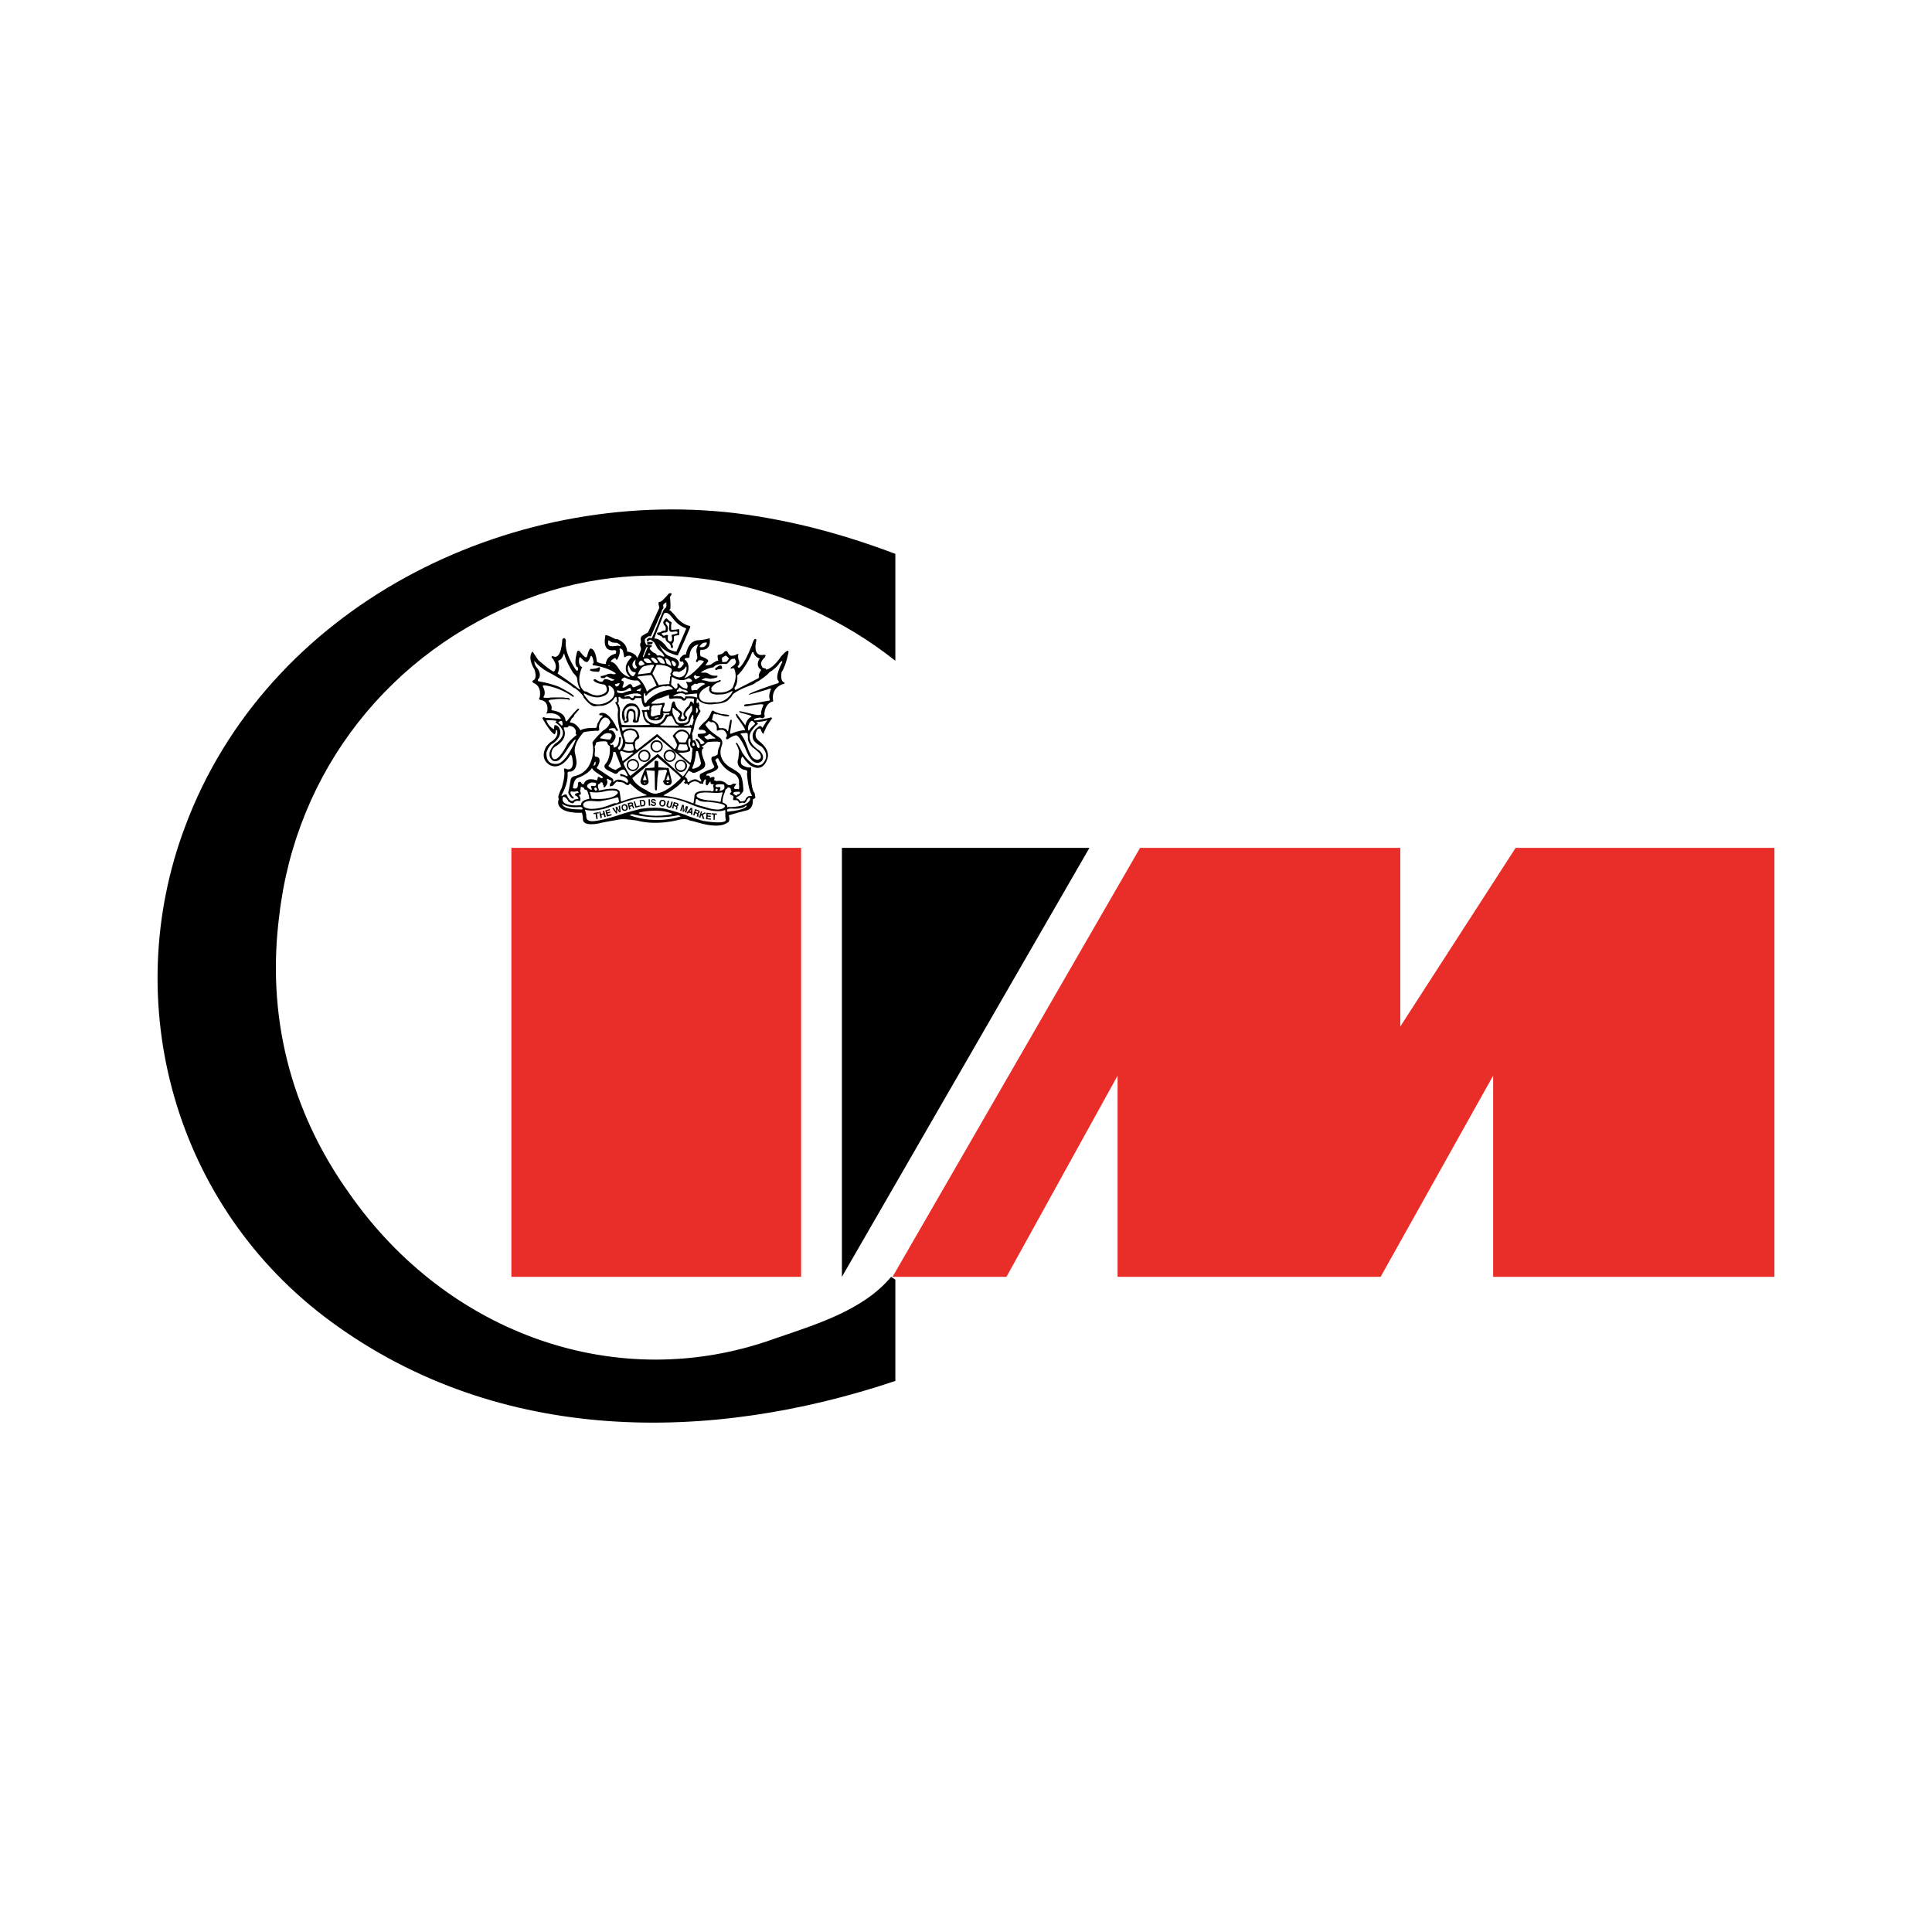 <?xml version="1.0" encoding="utf-8"?>
<!-- Generator: Adobe Illustrator 13.0.0, SVG Export Plug-In . SVG Version: 6.00 Build 14948)  -->
<!DOCTYPE svg PUBLIC "-//W3C//DTD SVG 1.0//EN" "http://www.w3.org/TR/2001/REC-SVG-20010904/DTD/svg10.dtd">
<svg version="1.0" id="Layer_1" xmlns="http://www.w3.org/2000/svg" xmlns:xlink="http://www.w3.org/1999/xlink" x="0px" y="0px"
	 width="192.756px" height="192.756px" viewBox="0 0 192.756 192.756" enable-background="new 0 0 192.756 192.756"
	 xml:space="preserve">
<g>
	<polygon fill-rule="evenodd" clip-rule="evenodd" fill="#FFFFFF" points="0,0 192.756,0 192.756,192.756 0,192.756 0,0 	"/>
	<polygon fill-rule="evenodd" clip-rule="evenodd" fill="#E92E29" points="51.019,84.59 79.927,84.59 79.927,127.391 
		51.019,127.391 51.019,84.59 	"/>
	<polygon fill-rule="evenodd" clip-rule="evenodd" points="83.997,127.391 108.694,84.59 83.997,84.59 83.997,127.391 	"/>
	<polygon fill-rule="evenodd" clip-rule="evenodd" fill="#E92E29" points="100.415,127.391 111.501,107.322 111.501,127.391 
		137.743,127.391 148.97,107.322 148.97,127.391 177.036,127.391 177.036,84.59 151.215,84.59 139.708,102.412 139.708,84.59 
		113.746,84.59 89.048,127.391 100.415,127.391 	"/>
	<path fill-rule="evenodd" clip-rule="evenodd" d="M89.329,127.672c0,2.385,0,7.297,0,10.104
		c-18.383,6.174-39.433,6.455-56.273-5.895c-15.717-11.508-21.19-31.855-14.595-49.396c8.14-21.892,32.136-33.96,54.87-31.293
		c5.613,0.701,10.805,2.104,15.998,4.069c0,3.648,0,7.157,0,10.665c-10.244-8.139-24.277-10.946-36.767-6.174
		c-13.612,5.192-23.015,17.12-24.698,31.574c-1.263,9.823,0.982,19.366,7.016,27.786c9.823,14.033,26.804,20.066,42.38,14.453
		c4.069-1.402,8.84-2.807,11.647-6.174L89.329,127.672L89.329,127.672z"/>
	<path fill-rule="evenodd" clip-rule="evenodd" d="M53.235,68.14c0,0-0.223-0.139-0.056-0.25c0,0,0.474-0.083,0.139-1.113
		c0,0-0.751-1.114-0.195-1.781l0.585,0.863c0,0,1.336,1.169,1.559,1.141c0,0,0.557-0.501-0.25-1.447c0,0,0.083-0.167,0.167-0.083
		c0,0,0.78,0.557,0.919-1.67c0,0,0.25-0.39,0.361,0.139c0,0-0.278,1.002,0.975,2.867c0,0,0.279,0.39,0.223-0.223
		c0,0-0.501,0-0.083-1.558c0,0,0.056-0.223,0.278-0.028c0,0,0.64,0.918,0.724,0.445c0,0,0.223-0.891,0.39-0.724
		c0,0,0.445-0.028,0.584,1.309c0,0,0.251,0.194,0.891,0.223c0,0-0.028-0.779,0.974-1.03c0,0,0.195-0.334-0.111-0.361
		c0,0-1.252,0.333-0.918-1.392c0,0-0.195-0.334,0.918,0.25c0,0,0.139,0.083,0.306,0.056c0,0,0.974,0.362,0.946,1.225
		c0,0,0.891,0.111,1.002,0.667c0,0,0.278-0.473,0.389-0.863c0,0,0.028-0.083-0.083-0.39c0,0-0.028-0.25,0.083-0.334
		c0,0-0.111-0.529,0.111-0.64c0,0,0.446-0.278,0.585-0.334l1.141-2.478c0,0-0.195-0.557,0-0.584c0,0,0.056,0.223,0.947-0.835
		c0,0,0.529-0.167,0.111,0.334c0,0,0.112,1.197,0,1.252c0,0-0.194,0.028,0.056,0.14c0,0,0.528,0.529,0.64,0.724
		c0,0,0.584,0.667,1.225,0.779c0,0,0.195,0.027,0.028,0.306c0,0-1.03,2.45-1.142,2.534c0,0,0.111,0.167-0.195,0.083
		c0,0-1.141-0.25-1.698-1.058c0,0,0.417,0.891,0.863,1.086c0,0,0.028,0.056,0.723,0.278c0,0,0.696,0.334,0.25,0.918
		c0,0,0.223,0.307,0.585-0.306c0,0,0.083,0.111-0.028-0.278c0,0-0.473,0.139-0.306-0.334c0,0,0.334-0.445,0.584-0.361
		c0,0,0.167-1.309,1.141-1.42c0,0,0.947-0.056,1.226-0.223c0,0,0.277,1.28-0.919,1.169c0,0-0.084,0.529,0.027,0.64
		c0,0,0.835,0.278,0.752,0.5l-0.278,0.417c0,0,0.529-0.027,0.584-0.111c0,0,0.501-0.39,0.696-0.362c0,0-0.167-0.64,0.028-0.585
		c0,0,0.417-0.027,0.613-0.333c0,0,0.167-0.112,0.278,0.028c0,0,0.139,0.334,0.306,0.389c0,0,0.39,0.056,0.668-0.167
		c0,0,0.195,0,0.084,0.167c0,0,0,0.362,0.083,0.474c0,0,0.167,0.417-0.14,0.584l0.111,0.167c0,0,0.39,0.056,1.309-2.227
		c0,0,0.25-0.946,0.445-0.584c0,0,0.056-0.139-0.028,0.278c0,0-0.334,1.448,0.78,1.225c0,0,0.306-0.055,0.111,0.251
		c0,0-0.612,0.5-0.278,0.918c0,0-0.056,0.139,0.362,0.195l0.056,0.111c0,0,0.612-0.028,1.476-1.308c0,0,0.751-0.891,0.751-0.446
		c0,0-0.25,1.364-0.696,2.004c0,0-0.167,0.807,0.195,1.002c0,0,0.278,0.14-0.056,0.195c0,0-1.253,0.334-0.974,1.726
		c0,0-0.808,0.083-0.891,1.308c0,0,0.139,0.279-0.112,0.334c0,0,0,0.111-0.306-0.028c0,0-0.724,0.056-0.584,0.279
		c0,0,0.195,0.027,0.808-0.112c0,0,0.807-0.139,0.89-0.194l0.083,0.111c0,0-0.529,0.668-0.696,1.141
		c-0.083,0.195-0.167,0.307-0.139,0.39c0,0-0.083,0.027-0.195-0.167c-0.028-0.056-0.083-0.223-0.139-0.334
		c0,0-0.278-0.111-0.39,0.25c0,0-0.333,0.529,0.279,1.002c0,0,1.253,0.863,0.751,1.893c0,0-0.417,1.336-1.698,0.473
		c0,0-0.529-0.501-0.529-0.584c0,0-0.167-0.25-0.223-0.25c-0.056,0-0.334,0.696,0.083,0.891c0,0,0.445,0.278,0.807,0.167
		c0,0-0.139,2.06,0.362,2.617c0,0,0,0.362,0.083,0.39c0,0-0.139,0.167-0.223,0.167c0,0-0.028-0.139-0.056,0.167
		c0,0,0.056,0.751-0.557,0.947c0,0-1.864,0.473-1.837,0.528c0,0,0.195,0.641-0.167,0.724c0,0-0.64,0.641-2.839,0
		c0,0-0.751-0.223-0.891-0.223c0,0-0.334-0.25-1.058-0.083c0.028,0-2.199,0.64-4.231,0.083c0,0-1.392-0.223-1.865-0.083
		c0,0-1.781,0.306-1.865,0.362c0,0-1.587,0.362-1.642-0.362c0,0,0-0.473-0.112-0.696c0,0-2.227,0.167-2.366-0.975
		c0,0,0.028-0.389,0.083-0.389c0,0-0.083-0.028-0.055-0.306c0,0,0.167-0.501,0.333-0.808c0,0,0.362-1.169,0.251-1.67
		c0,0-0.084-0.278,0.083-0.278c0,0,0.696,0.445,0.78-0.501c0,0-0.056-0.975-0.25-0.835c0,0-0.863,1.559-2.004,1.03
		c0,0-1.169-0.529-0.39-1.892c0,0,0.362-0.418,0.501-0.474c0,0,0.779-0.417,0.557-1.142c0,0-0.112-0.028-0.112,0.028
		c0,0,0.028,0.278-0.139,0.39c0,0-0.39-0.139-1.197-1.587c0.028,0-0.028-0.223,0.306-0.056c0,0,1.142,0.084,1.252,0.084
		c0,0,0.446,0.139,0.195-0.139c0,0-0.278-0.501-1.225-0.39c0,0-0.25,0.111-0.056-0.167c0,0,0.25-1.058-0.668-1.169
		c0,0-0.25-0.056-0.083-0.251C53.847,69.587,54.125,68.502,53.235,68.14L53.235,68.14z M64.425,78.801
		c0.807,0.585,1.225,0.334,1.225,0.334c1.002-0.167,2.227-1.448,2.227-1.448c0.112-0.167,0.028-0.111,0.028-0.111
		c-0.028-0.139-2.311-2.032-2.311-2.032l-2.505,2.088C63.395,78.356,64.425,78.801,64.425,78.801L64.425,78.801z M60.055,70.423
		c-0.139-0.028-0.585,0.028-0.585,0.028c-0.529,0.167-1.252-0.891-1.252-0.891c-0.028-0.278-0.835-0.891-0.835-0.891
		c-0.139,0-0.362-0.223-0.362-0.223c-0.056-0.111-2.004-1.225-2.004-1.225c-1.141-0.529-1.698-1.281-1.698-1.281
		c-0.055,0.39,0.334,0.78,0.334,0.78c0.445,0.696,0.056,1.029,0.056,1.029c-0.139,0.14,0.027,0.223,0.027,0.223
		c0.696,0.111,1.281,0.278,1.754,0.445c0.362,0.111,0.641,0.307,0.863,0.418c0.641,0.333,0.891,0.584,0.891,0.584
		c0,0.195-0.111,0.083-0.111,0.083c-1.308-0.946-2.7-1.113-2.7-1.113c-0.417-0.055-0.25,0.139-0.25,0.139
		c0.334,0.64,0.056,0.974,0.056,0.974c-0.167,0.167,0.557,0.112,0.557,0.112c0.223-0.056,1.476-0.028,1.476-0.028
		c0.028,0.056,0.222,0.028,0.222,0.028c0.028,0,0.251,0.028,0.251,0.028c0.25,0.167,0,0.195,0,0.195
		c-0.028-0.083-0.223-0.083-0.223-0.083c-0.612-0.056-1.113,0-1.113,0c-0.028,0.028-0.139,0.028-0.139,0.028
		c-0.641,0.028-0.529,0.167-0.529,0.167c0.417,0.529,0.278,0.779,0.278,0.779c-0.028,0.167,0.083,0.139,0.083,0.139
		c1.364,0.223,1.308,0.975,1.308,0.975c0.083,0.278,0.25-0.028,0.25-0.028c0.864-1.085,1.03-1.113,1.03-1.113
		c0.167,0.028,0.056,0.139,0.056,0.139c-0.083,0.056-0.473,0.529-0.473,0.529c0.028,0.139-0.195,0.278-0.195,0.278
		c-0.056,0.028-0.167,0.307-0.167,0.307c-0.112,0.139,0.027,0.139,0.027,0.139c0.585,0.028,0.975,0.779,0.975,0.779
		c0.39-0.306,1.531-0.25,1.531-0.25c0.111-0.028,0.139-0.306,0.139-0.306c-0.028-0.056,0.083-0.223,0.083-0.223
		c0.028-0.028,0.223-0.418,0.223-0.418c0.056-0.056,0.139-0.111,0.139-0.111c0.278-0.251-0.111-0.195-0.111-0.195
		c-0.167-0.028-0.139-0.111-0.139-0.111c0.056-0.139,0.334-0.139,0.334-0.139c0.779,0.028,1.419,1.503,1.419,1.503
		c0.25,0.306,0.028,0.306,0.028,0.306c-0.083,0-0.167-0.195-0.167-0.195c-0.028-0.111-0.223-0.083-0.223-0.083
		c-0.501,0-0.417,0.223-0.417,0.223c0.39-0.139,0.584,0.306,0.584,0.306c0.306,0.473-0.334,1.002-0.334,1.002
		c-0.167-0.028-0.139,0.028-0.139,0.028c0.083,0.195,0.223,0.084,0.223,0.084c0.167-0.028,0.139,0.25,0.139,0.25
		c-0.056,0.056,0.083,0.028,0.083,0.028c0.111,0,0.083-0.028,0.083-0.028c0.362-0.111,0.362-0.751,0.362-0.751
		c0-0.083,0.028-0.25,0.028-0.25c0.25,0,0.167,0.111,0.167,0.111c-0.028,0.808-0.25,0.863-0.25,0.863
		c-0.083,0.139-0.028,0.167-0.028,0.167c0.111,0.223,0.195,0.083,0.195,0.083c0.362-0.445,0.278-0.974,0.278-0.974
		c-0.64-1.698-0.501-2.728-0.501-2.728c0.111-0.473-0.278-0.974-0.278-0.974l0.195-0.083c0.028-0.056-0.056-0.473-0.056-0.473
		c-0.139-0.056-0.278,0.223-0.278,0.223C60.778,70.339,60.055,70.423,60.055,70.423L60.055,70.423z M59.999,79.915
		c-0.612,0.14-1.419-0.25-1.809,0.279c-0.027,0.056,0,0.278,0.111,0.334c0.167,0.111,0.334,0.111,0.501,0.167
		c0.863,0.056,1.67-0.223,2.478-0.557c0.111,0,0.167,0,0.278,0c0.056-0.056,0.223-0.111,0.223-0.167
		c-0.111-0.167,0-0.473-0.223-0.417C61.084,79.72,60.528,79.804,59.999,79.915L59.999,79.915z M55.628,67.194
		c1.643,1.113,2.171,1.587,2.171,1.587l0.083-0.028c-0.278-0.446-0.306-1.086-0.306-1.086c-0.028-0.195-0.39-0.529-0.39-0.529
		c-0.78-1.252-0.891-1.921-0.891-1.921l-0.056,0.028c-0.195,0.668-0.557,0.668-0.557,0.668
		C55.935,66.693,55.628,67.194,55.628,67.194L55.628,67.194z M58.245,68.92c0.028,0.056,0.278,0.083,0.278,0.083
		c0.751,0.5,1.253,0.362,1.253,0.362c1.002-0.195,0.751-0.724,0.751-0.724c-0.083-0.417-0.417-0.362-0.417-0.362
		c-0.835-0.167-0.891-0.39-0.891-0.39c0-0.195,0.194-0.111,0.194-0.111c0.612,0.418,0.751,0.167,0.751,0.167
		c0-0.056,0.139-0.167,0.139-0.167c0.112-0.083,0.557,0.083,0.557,0.083c0.056,0.111,0.362,0.028,0.362,0.028l0.083-0.111
		c-0.056,0.083-0.612-0.222-0.612-0.222c-0.223-0.14-0.306,0.027-0.306,0.027c-0.084,0.139-0.223,0.056-0.223,0.056
		c-0.306,0.083-0.222-0.195-0.222-0.195c0.083,0.028,0.528-0.111,0.528-0.111c0.279-0.167,0.557-0.112,0.557-0.112
		c0.139,0.083,0.39,0.028,0.39,0.028v-0.083c-0.78-0.585-2.116-0.78-2.116-0.78c-0.25,0.028-0.167-0.194-0.167-0.194
		c0.111,0.027,0.084-0.056,0.084-0.056c0-0.362-0.139-0.612-0.139-0.612c-0.084-0.167-0.167-0.028-0.167-0.028
		c-0.083,0.306-0.25,0.501-0.25,0.501c-0.223,0.25-0.724-0.39-0.724-0.39c-0.083-0.083-0.139,0.027-0.139,0.027
		c-0.167,0.808,0.278,0.919,0.278,0.919C57.354,68.251,58.245,68.92,58.245,68.92L58.245,68.92z M60.778,66.442
		c0.028,0,0.055-0.028,0.055-0.028c0-0.028-0.027-0.056-0.055-0.056c-0.056,0-0.083,0.027-0.083,0.056
		C60.695,66.415,60.723,66.442,60.778,66.442L60.778,66.442z M58.83,70.005c0.751,0.584,1.726,0.056,1.726,0.056
		c1.169-0.613,0.612-1.364,0.612-1.364c-0.417-0.445-0.473-0.25-0.473-0.25c0.278,0.808-0.501,1.002-0.501,1.002
		c-0.834,0.39-1.837-0.25-1.837-0.25c-0.167-0.055-0.083,0.111-0.083,0.111C58.551,69.727,58.83,70.005,58.83,70.005L58.83,70.005z
		 M59.832,66.832c0.111-0.334-0.111-0.251-0.111-0.251c-0.195,0.167-0.808,0.167-0.808,0.167c-0.306,0.278,0.779,0.278,0.779,0.278
		C59.804,67.055,59.832,66.832,59.832,66.832L59.832,66.832z M61.53,64.438c0.056-0.056,0.334,0.028,0.334,0.028
		c0.167-0.083-0.306-0.334-0.306-0.334c-0.64,0-0.64-0.139-0.64-0.139c-0.307-0.195-0.223-0.028-0.223-0.028
		c-0.139,0.557,0.334,0.501,0.334,0.501C61.057,64.494,61.53,64.438,61.53,64.438L61.53,64.438z M63.033,65.552
		c-0.25-0.334-0.751,0.056-0.751,0.056c-0.028-0.25-0.139-0.724-0.139-0.724c-0.306-0.334-0.334-0.111-0.334-0.111
		c0.14,0.417-0.222,1.03-0.222,1.03c-0.139,0.056-0.139-0.056-0.139-0.056c-0.028-0.167-0.195-0.056-0.195-0.056
		c-0.473,0.334-0.278,0.334-0.278,0.334c0.417,0.083,0.724,0.64,0.724,0.64c0.362,0.668,1.002,0.863,1.002,0.863
		c0.222,0.083,0.083-0.056,0.083-0.056C61.864,66.526,63.033,65.552,63.033,65.552L63.033,65.552z M63.423,65.802
		c-0.613,0.473-0.167,0.863-0.167,0.863c0.167,0.139,0.223,0,0.223,0c0.111-0.084,0-0.195,0-0.195
		C63.284,66.303,63.423,65.802,63.423,65.802L63.423,65.802z M62.754,66.442c0-0.056-0.083-0.028-0.083-0.028
		c-0.167,0.724,0.39,1.03,0.39,1.03c0.139,0.139,0.334-0.25,0.334-0.25c0.139-0.111-0.139-0.139-0.139-0.139
		C62.894,67.027,62.754,66.442,62.754,66.442L62.754,66.442z M61.78,68.279c0.111-0.167-0.056-0.111-0.056-0.111
		c-0.529,0.111-0.362,0.167-0.362,0.167c0.111,0.25,0.223,0.139,0.223,0.139C61.725,68.446,61.78,68.279,61.78,68.279L61.78,68.279z
		 M62.17,67.973c0.167,0.056-0.083,0.613-0.083,0.613c0.028-0.028,0.111,0.028,0.111,0.028c0.083,0.028,0.473-0.278,0.473-0.278
		c0.25-0.251,0.418,0.111,0.418,0.111c0.028,0.167,0.139,0.111,0.139,0.111c0.167,0,0.696-0.306,0.696-0.306
		c-0.167-0.362-0.362-0.362-0.362-0.362c-0.529,0.056-1.086-0.223-1.086-0.223c-0.167-0.139-0.223-0.056-0.223-0.056
		c-0.278,0.111-0.251,0.278-0.251,0.278L62.17,67.973L62.17,67.973z M60.89,73.735c0.39-0.584-0.139-0.584-0.139-0.584
		c-0.418-0.083-0.807,0.362-0.807,0.362c-0.167,0.195,0.055,0.167,0.055,0.167C61.029,73.875,60.89,73.735,60.89,73.735
		L60.89,73.735z M55.74,72.121c0.111,0.083,0.223,0.195,0.223,0.195c0.028,0.083,0.083,0.056,0.083,0.056
		c0.112,0.028,0.084-0.111,0.084-0.111c-0.028-0.417-0.139-0.334-0.139-0.334C55.573,72.037,55.74,72.121,55.74,72.121L55.74,72.121
		z M55.35,74.515c-0.334,0.25-0.334,0.64-0.334,0.64c-0.028,0.474,0.25,0.585,0.25,0.585c0.501,0.167,1.28-1.392,1.28-1.392
		c0.167-0.39,0.891-0.946,0.891-0.946c0.139-0.083,0.056-0.139,0.056-0.139c-0.056,0-0.056-0.083-0.056-0.083
		c-0.028-0.028,0.028-0.223,0.028-0.223c-0.167-0.612-0.752-0.528-0.752-0.528c0.028,0.195-0.362,0.139-0.362,0.139
		c-0.194-0.056-0.055,0.25-0.055,0.25C56.658,73.847,55.35,74.515,55.35,74.515L55.35,74.515z M55.267,72.761
		c0-0.111,0.056-0.417,0.056-0.417c0.584,0,0.584,0.751,0.584,0.751c-0.111,0.78-0.891,1.169-0.891,1.169
		c-0.334,0.25-0.501,0.835-0.501,0.835c-0.028,1.058,0.64,1.086,0.64,1.086c0.557,0.139,0.863-0.167,0.863-0.167
		c0.834-0.668,1.419-2.199,1.419-2.199l-0.056-0.028c-0.195,0.083-0.751,0.918-0.751,0.918c-0.112,0.223-0.557,0.808-0.557,0.808
		c-0.473,0.668-0.946,0.362-0.946,0.362c-0.835-0.696,0.278-1.698,0.278-1.698c0.64-0.39,0.724-0.835,0.724-0.835
		c0.222-0.696-0.696-1.252-0.696-1.252c-0.056-0.028,0.111-0.167,0.111-0.167c-0.278-0.083-1.03-0.083-1.03-0.083
		C54.654,72.455,55.267,72.761,55.267,72.761L55.267,72.761z M58.217,73.067c-1.085,1.197-0.863,2.004-0.863,2.004
		c0.195,0.808,0.167,1.086,0.167,1.086c-0.084,0.891-0.697,0.835-0.697,0.835c-0.25-0.028-0.194,0.195-0.194,0.195
		c0.055,1.113-0.612,2.144-0.612,2.144c-0.028,0.167,0.083,0.056,0.083,0.056c0.417-0.25,0.445-0.056,0.445-0.056
		c0,0.083,0.278,0.473,0.278,0.473c0.307,0.25,0.446,0,0.446,0c0.028-0.056,0.362-0.083,0.362-0.083
		c0.223-0.028-0.111-0.306-0.111-0.306c-0.223-0.056-0.14-0.167-0.14-0.167c0-0.111,0.334-0.139,0.334-0.139
		c0.027-0.223-0.223-0.167-0.223-0.167c-0.111,0.083-0.445,0.028-0.445,0.028c-0.056-0.028-0.084,0-0.084,0
		c-0.167,0.083,0.112,0.445,0.112,0.445c0.056,0.083,0.083,0.056,0.083,0.056c0.083,0,0.083,0.139,0.083,0.139
		c-0.14,0.278-0.501-0.39-0.501-0.39c-0.084-0.111,0-0.39,0-0.39c0.028-0.056,0.194-1.03,0.194-1.03
		c0.056-0.306,0.362-0.362,0.362-0.362c1.113-0.223,1.503-1.114,1.503-1.114c0.612-1.197,0.306-2.171,0.306-2.171
		c-0.056-0.223,1.085-1.28,1.085-1.28c0.501-0.25,0.696-0.779,0.696-0.779c0.028-0.111-0.167-0.362-0.167-0.362
		c-0.362-0.334-0.612,0-0.612,0c-0.446,0.501-0.334,0.947-0.334,0.947c0.111,0.334-0.334,0.223-0.334,0.223
		C58.273,72.983,58.217,73.067,58.217,73.067L58.217,73.067z M59.414,75.99c-0.139,0-0.194,0.417-0.194,0.417
		C59.498,76.352,59.414,75.99,59.414,75.99L59.414,75.99z M61.641,79.108c0.028-0.39-1.141-0.195-1.141-0.195
		c-0.891,0.251-1.559,0.111-1.559,0.111c-0.167-0.055-0.083,0.056-0.083,0.056l0.167,0.612
		C61.391,79.859,61.641,79.108,61.641,79.108L61.641,79.108z M57.8,80.75c0.445,0.056,0.306-0.083,0.306-0.083
		c0.028-0.223-0.445-0.139-0.445-0.139c-1.086,0.083-1.587-0.334-1.587-0.334C56.186,80.806,57.8,80.75,57.8,80.75L57.8,80.75z
		 M57.661,77.604c-0.445,0.112-0.501,1.03-0.501,1.03c0.584,0.223,0.501-0.445,0.501-0.445c0.028-0.278,0.278-0.167,0.278-0.167
		c0.195,0.334,0.306,0.195,0.306,0.195c0.278-0.779,1.281-0.362,1.281-0.362c0.083-0.027,0.139-0.362,0.139-0.362
		c0.112,0,0.334,0.167,0.334,0.167c0.306-0.056,0.028-0.25,0.028-0.25c-1.058-0.612-0.946-0.808-0.946-0.808
		C58.663,77.271,57.661,77.604,57.661,77.604L57.661,77.604z M57.911,78.801c-0.083,0.111,0,0.195,0,0.195
		c0.139,0.334-0.111,0.306-0.111,0.306c-0.083,0.028,0.056,0.195,0.056,0.195c0.195,0.501-0.139,0.417-0.139,0.417
		c-0.195-0.083-0.446,0.112-0.446,0.112c-0.083,0.306-0.585-0.084-0.585-0.084c-0.055-0.25-0.334-0.417-0.334-0.417
		c-0.278-0.139-0.222,0.306-0.222,0.306c0.139,0.696,1.837,0.501,1.837,0.501c0-0.557,0.779-0.612,0.779-0.612
		c0.056-0.028,0.056-0.056,0.056-0.056c-0.139-0.807-0.306-0.863-0.306-0.863l-0.167-0.028c-0.028-0.083-0.111-0.195-0.111-0.195
		c-0.362-0.167-0.278,0.028-0.278,0.028L57.911,78.801L57.911,78.801z M59.164,78.412c0.306,0.083,0.306-0.167,0.306-0.167
		c0.111-0.223-0.529-0.167-0.529-0.167c-0.807,0.361-0.028,0.695-0.028,0.695c0.25,0.111,0.083-0.167,0.083-0.167
		C58.857,78.328,59.164,78.412,59.164,78.412L59.164,78.412z M59.692,76.352c-0.278,0.362-0.083,0.334-0.083,0.334
		c0.195,0.139,1.475,0.974,1.475,0.974c0.195,0.195,0.083,0.279,0.083,0.279c0,0.167,0.167-0.028,0.167-0.028
		c0.417-0.362,1.141,0.139,1.141,0.139c0.139,0.111,0.167,0,0.167,0c0.139-0.417-0.557-0.612-0.557-0.612
		c-0.195,0.056-0.195-0.083-0.195-0.083c-0.195-0.334,0.584,0.056,0.584,0.056c0.39,0.195-0.139-0.557-0.139-0.557
		c-0.167-0.223-0.612,0.139-0.612,0.139c-0.195,0.306-0.39,0.195-0.39,0.195l-0.696-0.334c-0.557-0.306-0.25-0.612-0.25-0.612
		c0.612-0.64,0.445-1.837,0.445-1.837c-0.223-0.028-0.223-0.278-0.223-0.278c-0.028-0.167-0.278-0.167-0.278-0.167
		c-0.918,0-0.891,0.195-0.891,0.195c0.028,0.056-0.028,0.195-0.028,0.195c-0.055,0-0.083,0.195-0.083,0.195
		c0.056,0.167,0.028,0.417,0.028,0.417c-0.084,0.612,0.083,0.529,0.083,0.529C60.11,75.544,59.692,76.352,59.692,76.352
		L59.692,76.352z M60.695,76.408c0.278,0.306,0.751,0.417,0.751,0.417c0-0.056,0.529-0.334,0.529-0.334l-0.584-1.476h-0.195
		C61.112,75.99,60.695,76.408,60.695,76.408L60.695,76.408z M66.986,81.251c0.139-0.083-0.028-0.111-0.028-0.111
		c-1.42-0.529-3.146-0.083-3.146-0.083c-0.167,0.056,0,0.111,0,0.111C65.288,81.613,66.958,81.251,66.986,81.251L66.986,81.251z
		 M67.932,81.446l-0.25-0.112c-2.505,0.529-4.621-0.111-4.621-0.111l-0.25,0.111C65.538,82.337,67.932,81.446,67.932,81.446
		L67.932,81.446z M58.496,81.334c-0.028,0.112,0.028,0.306,0.028,0.306c0.111,0.445,0.975,0.25,0.975,0.25
		c0.918-0.111,2.366-0.612,2.366-0.612c0.334-0.139,2.06-0.584,2.06-0.584c1.141-0.167,1.92-0.083,1.92-0.083
		c0.696,0.056,2.561,0.696,2.561,0.696c0.278,0.167,1.698,0.584,1.698,0.584c2.505,0.417,2.31-0.111,2.31-0.111
		c-0.055-0.139-0.055-0.64-0.055-0.64c0.055-0.445-0.084-0.306-0.084-0.306c-1.058,0.417-3.424-0.613-3.424-0.613
		c-0.946-0.417-1.781-0.557-1.781-0.557c-2.7-0.362-4.148,0.167-4.148,0.167c-0.362,0.083-2.254,0.751-2.254,0.751
		c-1.531,0.501-2.311,0.195-2.311,0.195C58.468,81.14,58.496,81.334,58.496,81.334L58.496,81.334z M59.359,78.83
		c0.028,0.111,0.194,0,0.194,0c0.111,0-0.083-0.251-0.083-0.251c-0.111-0.056-0.167,0.056-0.167,0.056
		C59.275,78.773,59.359,78.83,59.359,78.83L59.359,78.83z M60.11,78.801c0.668-0.139,1.03-0.111,1.03-0.111
		c0.696-0.028,0.696,0.39,0.696,0.39l0.111,0.807c0,0.139,0.139,0.055,0.139,0.055c0.974-0.417,2.422-0.584,2.422-0.584
		c0-0.083-0.139-0.111-0.139-0.111c-0.779-0.307-1.448-1.03-1.448-1.03c-0.028-0.083-0.083-0.028-0.083-0.028L62.727,78.3
		c-0.139,0.139-0.501-0.194-0.501-0.194c-0.028-0.028-0.195-0.056-0.195-0.056c-0.056-0.028-0.278-0.028-0.278-0.028
		c-0.223-0.111-0.334,0.056-0.334,0.056c-0.056,0.055-0.25,0.278-0.25,0.278l-0.083,0.056c-0.111,0-0.111,0.028-0.111,0.028
		c-0.083,0.056-0.111,0-0.111,0c-0.056,0,0-0.25,0-0.25c0.278-0.25,0.083-0.334,0.083-0.334c-0.112,0-0.278-0.139-0.278-0.139
		c-0.223-0.112-0.056,0.306-0.056,0.306c-0.055,0.39-0.333,0.557-0.333,0.557l-0.084-0.111c0.084,0,0-0.139,0-0.139
		c-0.056-0.028-0.056-0.111-0.056-0.111c0-0.223-0.222-0.167-0.222-0.167c-0.028,0.167-0.167,0.167-0.167,0.167
		c-0.167,0.056-0.056,0.445-0.056,0.445c0.084,0.028,0.028,0.195,0.028,0.195C59.804,78.885,60.11,78.801,60.11,78.801L60.11,78.801
		z M62.894,77.41l2.728-2.199l2.505,2.255c0,0,0.306-0.223,0.724-1.142l-3.285-2.811l-3.285,2.561c0,0-0.111,0.083-0.028,0.223
		C62.253,76.296,62.643,77.131,62.894,77.41L62.894,77.41z M69.045,80.109c0.223,0.112,0.139-0.028,0.139-0.028
		c0.056-0.055,0.111-0.751,0.111-0.751c0.111-0.501,1.114-0.418,1.114-0.418h0.501c0.111,0.084,0.194,0.028,0.194,0.028
		c0.167,0,0.084-0.39,0.084-0.39c-0.056-0.111-0.028-0.195-0.028-0.195c0.139-0.111-0.056-0.111-0.056-0.111
		c-0.305,0-0.194-0.25-0.194-0.25c-0.111-0.055-0.306,0.334-0.306,0.334c-0.306,0.167-0.167-0.529-0.167-0.529
		c-0.111-0.195-0.278,0.279-0.278,0.279c0.027,0.222-0.084,0.111-0.084,0.111c-0.083-0.028-0.222,0-0.222,0
		c-0.613-0.557-1.114,0.056-1.114,0.056c0.028,0.167-0.111,0.056-0.111,0.056c-0.056-0.25-0.223-0.083-0.223-0.083
		c-0.083-0.028-0.167-0.167-0.167-0.167c0.083,0,0.139-0.167,0.139-0.167c-0.083,0-0.111-0.139-0.111-0.139
		c-0.612,0.863-1.949,1.531-1.949,1.531c-0.195,0.111-0.056,0.111-0.056,0.111C67.876,79.581,69.045,80.109,69.045,80.109
		L69.045,80.109z M70.354,80.527c1.781,0.584,1.976-0.083,1.976-0.083c0.056-0.306-1.67-0.445-1.67-0.445
		c-0.835,0.028-1.002-0.195-1.002-0.195c-0.223-0.195-0.25,0.028-0.25,0.028c0,0.306-0.056,0.278-0.056,0.278
		c0,0.195,0.083,0.14,0.083,0.14C69.491,80.305,70.354,80.527,70.354,80.527L70.354,80.527z M69.519,79.47
		c0.195,0.306,1.253,0.39,1.253,0.39c0.083-0.028,0.891,0.111,0.891,0.111c0.307,0.111,0.25-0.083,0.25-0.083
		c0-0.083,0.111-0.557,0.111-0.557c0.167-0.334-0.055-0.279-0.055-0.279c-0.223,0.112-1.114,0.028-1.114,0.028
		C69.24,78.969,69.519,79.47,69.519,79.47L69.519,79.47z M71.412,78.746c0,0-0.111,0.167,0.028,0.167c0,0,0.139,0.056,0.139-0.056
		c0,0,0.083-0.139-0.083-0.167C71.495,78.69,71.412,78.69,71.412,78.746L71.412,78.746z M71.829,78.773
		c-0.111,0.195,0.056,0.111,0.056,0.111c0.612-0.083,0.334-0.612,0.334-0.612c-0.863-0.111-0.835,0.111-0.835,0.111
		c-0.056,0.223,0.39,0.139,0.39,0.139C71.969,78.523,71.829,78.773,71.829,78.773L71.829,78.773z M72.553,80.472
		c0,0.139,0.111,0.028,0.111,0.028c0.25,0.083,1.169-0.083,1.169-0.083c1.169-0.307,1.002-0.807,1.002-0.807
		c-0.139-0.139-0.334,0.25-0.334,0.25c-0.028,0.139-0.167,0.222-0.167,0.222c-0.028,0.056-0.111,0.028-0.111,0.028
		c-0.251-0.083-0.445,0.056-0.445,0.056l-0.112-0.195c0-0.167-0.362-0.139-0.362-0.139c-0.25,0.056-0.139-0.25-0.139-0.25
		c0.111-0.195-0.25-0.279-0.25-0.279c-0.222-0.111,0.028-0.25,0.028-0.25c0.028-0.028,0.028-0.139,0.028-0.139
		c-0.028,0-0.056-0.083-0.056-0.083c0.028-0.084-0.028-0.167-0.028-0.167c-0.056,0.028-0.083-0.083-0.083-0.083
		c-0.195-0.111-0.306,0.14-0.306,0.14c-0.139-0.028-0.167,0.278-0.167,0.278c-0.278,0.584-0.25,1.058-0.25,1.058
		C72.636,80.277,72.553,80.472,72.553,80.472L72.553,80.472z M74.474,80.444c0.111-0.111-0.083-0.056-0.083-0.056
		c-0.306,0.39-1.392,0.278-1.392,0.278c-0.417,0-0.445,0.111-0.445,0.111c-0.083,0.278,0.14,0.195,0.14,0.195
		C74.39,80.806,74.474,80.444,74.474,80.444L74.474,80.444z M73.527,79.331c0,0,0.055-0.111,0.139-0.083c0,0,0.306-0.083,0.112-0.25
		c0,0-0.474-0.028-0.557,0.055c0,0-0.195,0.084,0.14,0.279C73.36,79.331,73.527,79.442,73.527,79.331L73.527,79.331z M71.579,76.352
		c0.417,0.474-0.974,0.835-0.974,0.835c-0.362,0.25,0.028,0.195,0.028,0.195c0.195,0,0.195,0.139,0.195,0.139
		c0,0.167,0.083,0.056,0.083,0.056c0.111-0.083,0.333-0.056,0.333-0.056c0.112,0.167-0.027,0.307-0.027,0.307
		c0.306,0.111,0.306,0.111,0.306,0.111l0.083-0.028c0.612-0.083,0.946,0.361,0.946,0.361c0.334,0.195,0.612-0.111,0.612-0.111
		c0,0.056,0.307,0.028,0.307,0.028l-0.251,0.39l0.083,0.14h0.307c0.222,0.167,0.111-0.529,0.111-0.529
		c0.111-0.668-0.446-0.974-0.446-0.974c-1.141-0.445-1.586-1.475-1.586-1.475c-0.056-0.139-0.167-0.084-0.167-0.084
		c-0.056,0.056-0.083,0.112-0.083,0.112c-0.111-0.028-0.056,0.111-0.056,0.111C71.551,76.129,71.579,76.352,71.579,76.352
		L71.579,76.352z M69.073,76.574c-0.056,0.195,0.167,0.112,0.167,0.112c0.891-0.251,0.668-0.668,0.668-0.668
		c0-0.111-0.278-1.058-0.278-1.058c-0.111-0.083-0.195,0.028-0.195,0.028C69.352,76.101,69.073,76.574,69.073,76.574L69.073,76.574z
		 M68.322,77.493c0,0,0.362,0.223,0.25,0.446l0.111,0.111c0,0,0.501-0.445,0.891-0.25c0,0,0.473,0.334,0.39,0.083
		c0,0-0.279-0.417-0.083-0.668c0.027,0,0.668-0.362,0.974-0.445c0.028,0,0.501-0.139,0.389-0.362c0,0-0.5-0.779-0.139-0.918
		c0,0,0.557-0.139,0.501-0.279c0,0,0-0.473,0.167-0.696c0,0,0.167-0.473,0.083-0.473c-0.056-0.028-0.111,0.028-0.25-0.056
		c0,0-0.946,0-1.058,0.083c0,0-0.306,0.334-0.474,0.362c0,0-0.083,0.028-0.028,0.083c0,0,0.056,0,0.056,0.056
		c0,0,0.223,0.028,0,0.139c0,0-0.279,0.195,0.195,1.281c0,0,0.25,0.501-0.251,0.751c0,0-0.863,0.557-1.002,0.307l-0.25-0.111
		c0,0-0.084-0.056-0.112,0L68.322,77.493L68.322,77.493z M69.045,75.322c-0.028-0.056,0.056-0.64,0.056-0.64
		c-0.334-0.195-0.25-0.612-0.25-0.612c0.084-0.111,0.028-0.39,0.028-0.39c-0.334-0.056-0.167,0.752-0.167,0.752s0,0,0.084,0.111
		c0.083,0.111,0.055,0.362,0.055,0.362c-0.306,0.25-1.169,0.195-1.169,0.195l1.169,1.002C68.962,76.101,69.045,75.322,69.045,75.322
		L69.045,75.322z M69.24,74.432c0.111-0.084,0.056-0.167,0.056-0.167c-0.111-0.334-0.195-0.139-0.195-0.139
		c-0.083,0.278,0.028,0.278,0.028,0.278L69.24,74.432L69.24,74.432z M70.744,73.735c0.306-0.056,0.529-0.056,0.529-0.056
		c0.195,0.056,0.056-0.083,0.056-0.083c-0.084-0.028-0.39-0.278-0.39-0.278c-0.138-0.139-0.222-0.084-0.222-0.084
		c-0.056,0.14-0.362,0.223-0.362,0.223c-0.167,0.056-0.028,0.139-0.028,0.139C70.577,73.875,70.744,73.735,70.744,73.735
		L70.744,73.735z M71.718,73.541c0.557,0.334,0.278,0.891,0.278,0.891c-0.557,1.531,1.085,2.254,1.085,2.254
		c0.696,0.417,0.751,0.557,0.751,0.557c0.334,0.445,0.334,1.642,0.334,1.642c-0.028,0.139-0.278,0.39-0.278,0.39
		c-0.139,0.139-0.278,0.195-0.278,0.195c-0.278,0.139-0.111,0.194-0.111,0.194c0.25,0.028,0.333,0.278,0.333,0.278
		c0.557,0.084,0.585-0.278,0.585-0.278c0.223-0.306,0.445-0.25,0.445-0.25c0.278,0.056,0.111-0.139,0.111-0.139
		c-0.362-0.668-0.445-2.06-0.445-2.06c0.083-0.334-0.028-0.334-0.028-0.334c-0.056-0.056-0.278-0.083-0.278-0.083
		c-0.78-0.223-0.612-0.946-0.612-0.946c0.083-0.111,0.111-0.78,0.111-0.78c0.083-0.083-0.195-0.724-0.195-0.724
		c-0.195-0.195-0.056-0.25-0.056-0.25c0.139,0,0.612,1.03,0.612,1.03c1.308,1.921,2.032,1.03,2.032,1.03
		c0.807-0.863-0.14-1.67-0.14-1.67c-0.891-0.473-0.863-0.863-0.863-0.863c-0.167-0.751,0.64-1.169,0.64-1.169
		c0.139-0.111,0.334,0.167,0.334,0.167c-0.028-0.028,0.473-0.779,0.473-0.779c-0.361,0.167-1.086,0.194-1.086,0.194l0.167,0.195
		c-0.278,0.083-0.751,0.835-0.751,0.835c-0.473,1.03,0.863,1.809,0.863,1.809c0.696,0.613,0.223,1.086,0.223,1.086
		c-0.835,0.612-1.42-0.835-1.42-0.835c-0.584-1.475-1.002-1.726-1.002-1.726c-0.222-0.167-0.918,0.334-0.918,0.334
		c-0.25,0.111-0.194-0.167-0.194-0.167c0.194-0.139,0-0.445,0-0.445c-0.223-0.529-0.863-0.223-0.863-0.223
		c-0.111,0.028-0.056-0.195-0.056-0.195c0.028-0.501-0.39-0.668-0.39-0.668c-0.278,0.084-0.39-0.111-0.39-0.111
		c-0.083,0-0.362,0.362-0.362,0.362C70.66,72.9,71.718,73.541,71.718,73.541L71.718,73.541z M69.741,70.172
		c-0.056,0,0.056,0.223,0.056,0.223c-0.111,0-0.028,0.362-0.028,0.362c0.195,0.167,0.084,0.278,0.084,0.278
		c-0.501,0.779-0.585,1.364-0.585,1.364c0,0.25-0.223,0.834-0.223,0.834c0.056,0.056,0.056,0.501,0.056,0.501
		c0,0.167,0.083,0.139,0.083,0.139c0.028-0.056,0.139,0,0.139,0c0.083,0.083,0.195,0.501,0.195,0.501
		c0.056,0.362,0.278,0.223,0.278,0.223c0.084-0.334-0.306-0.696-0.306-0.696c-0.111-0.056-0.083-0.111-0.083-0.111
		c0-0.139,0.139-0.083,0.139-0.083c0.25,0.139,0.334,0.445,0.334,0.445c0.027,0.223,0.362,0,0.362,0
		c0.111-0.056-0.028-0.167-0.028-0.167l-0.612-0.529l0.028-0.223l0.223-0.027c0.668,0,0.584-0.167,0.584-0.167
		c-0.083-0.306-0.696-0.223-0.696-0.223c0.056-0.028-0.027-0.083-0.027-0.083c-0.056-0.111,0.557-0.696,0.557-0.696
		c0.473-0.306,0.724-1.058,0.724-1.058c0.028-0.083,0.167-0.083,0.167-0.083c0.195,0.195,0.808,0.334,0.808,0.334
		c0.946,0.083,0.779,0.167,0.779,0.167c0,0.25-1.169-0.139-1.169-0.139c-0.195,0.056-0.223-0.028-0.223-0.028
		c-0.223-0.167-0.279,0.445-0.279,0.445c-0.111,0.139,0.028,0.195,0.028,0.195c0.501,0.167,0.585,0.557,0.585,0.557
		c0,0.223,0.139,0.223,0.139,0.223c0.668-0.056,0.724,0.25,0.724,0.25c0.083,0.167,0.111-0.056,0.111-0.056
		c0-0.111,0.195-1.001,0.195-1.001c0.167-0.112,0.139,0.055,0.139,0.055c0.028,0.084-0.167,1.169-0.167,1.169
		c0,0.195,0.111,0.139,0.111,0.139c0.668-0.306,1.336-0.362,1.336-0.362c0.306,0.139-0.668-1.169-0.668-1.169
		c-0.083-0.056-0.195-0.362-0.195-0.362c-0.028-0.167,0.112-0.056,0.112-0.056l0.835,1.114c0.167-0.696,0.557-0.835,0.557-0.835
		c0.111-0.028,0-0.111,0-0.111c0-0.056-0.891-0.278-0.891-0.278c-0.39-0.083-0.25-0.195-0.25-0.195
		c-0.028-0.027,1.364,0.306,1.364,0.306c0.779,0.195,0.808-0.028,0.808-0.028c-0.112-0.111,0.222-0.918,0.222-0.918
		c-0.083-0.139-1.28,0.083-1.28,0.083c-0.78,0.167-0.64,0-0.64,0c-0.056-0.139,0.306-0.139,0.306-0.139
		c0.307,0,2.032-0.334,2.032-0.334c0.306,0.028,0.195-0.195,0.195-0.195c-0.139-0.334,0.111-0.919,0.111-0.919
		c0.084-0.139-0.083-0.111-0.083-0.111c-0.306,0.14-2.088,0.612-2.088,0.612c-0.333-0.083,2.784-1.113,2.784-1.113
		c0.278-0.028,0.167-0.251,0.167-0.251c-0.445-0.389,0.362-1.865,0.362-1.865c0.083-0.333-0.278,0.084-0.278,0.084
		c-0.139,0.306-0.751,0.751-0.751,0.751c-0.112,0.056-0.251,0.167-0.251,0.167c-0.195,0.278-0.946,0.779-0.946,0.779
		c-0.056,0.056-0.362,0.195-0.362,0.195c-0.139,0.167-0.529,0.306-0.529,0.306c-1.476,0.529-1.837,0.946-1.837,0.946
		c-0.111,0.278-0.306,0.39-0.306,0.39c-0.278,0.501-1.364,0.529-1.364,0.529c-1.308,0.223-1.726-0.39-1.726-0.39
		c-0.139-0.223-0.167-0.083-0.167-0.083v0.139c-0.028,0-0.028,0.167-0.028,0.167c0,0.223,0.167,0,0.167,0
		C69.686,70.061,69.741,70.172,69.741,70.172L69.741,70.172z M69.602,71.007c0.112-0.111-0.028-0.334-0.028-0.334
		c-0.056-0.111-0.111-0.028-0.111-0.028c-0.056,0.612,0.028,0.501,0.028,0.501C69.574,71.146,69.602,71.007,69.602,71.007
		L69.602,71.007z M69.769,69.56c0.139,0.724,1.475,0.501,1.475,0.501c1.253,0.139,1.81-1.002,1.81-1.002
		c0.084-0.111-0.028-0.111-0.028-0.111c-0.667,0.389-1.141,0.334-1.141,0.334c-1.392,0.139-1.113-0.668-1.113-0.668
		c0.083-0.167,0.028-0.139,0.028-0.139c-0.084-0.056-0.279,0.083-0.279,0.083C69.602,69.003,69.769,69.56,69.769,69.56L69.769,69.56
		z M75.503,67.75c0.307-0.111,0.223-0.278,0.223-0.278c-0.111-0.139,0.223-0.64,0.223-0.64c-0.641-0.39-0.195-1.058-0.195-1.058
		c0.083-0.056,0-0.083,0-0.083c-0.501-0.167-0.584-0.612-0.584-0.612c-0.056-0.055-0.139,0.028-0.139,0.028
		c-0.223,0.584-0.501,1.058-0.751,1.419c-0.39,0.612-0.724,0.863-0.724,0.863c0.084,0.863-0.25,1.197-0.25,1.197
		c-0.056,0.25,0.083,0.25,0.083,0.25C73.527,68.781,75.503,67.75,75.503,67.75L75.503,67.75z M70.521,64.104
		c0,0-0.334-0.028-0.474,0.111c-0.25,0.195-0.25,0.334-0.25,0.334s0.334,0.084,0.501-0.056
		C70.298,64.494,70.521,64.354,70.521,64.104L70.521,64.104z M72.525,65.997l0.195-0.279c0.056,0-0.25-0.278-0.25-0.278
		c-0.027-0.056-0.139,0-0.139,0c-0.056,0.028-0.306,0.194-0.306,0.194l0.028,0.418h0.278L72.525,65.997L72.525,65.997z M70.41,67.11
		c0.111,0,0.334,0.139,0.334,0.139c0.306,0.223,0.835,0.167,0.835,0.167v0.111c-0.111,0.139-0.724,0.195-0.724,0.195
		c-0.557-0.111-0.529-0.056-0.529-0.056c-0.445,0.167-0.279,0.195-0.279,0.195c0.251,0,0.668,0.139,0.668,0.139
		c0.668,0.111,1.113-0.167,1.113-0.167c0.223,0.111-0.056,0.195-0.056,0.195c-0.64,0.223-0.835,0.668-0.835,0.668
		c0.084,0,0.056,0.111,0.056,0.111c-0.056,0.084,0,0.112,0,0.112c0.139,0.25,1.058,0.167,1.058,0.167
		c0.779-0.083,1.058-0.501,1.058-0.501l0.139-0.39c0.334-0.835,0-1.476,0-1.476c-0.056-0.111-0.306,0-0.306,0
		c-0.139-0.056,0.056-0.195,0.056-0.195c0.529-0.278,0.417-0.612,0.417-0.612l-0.055-0.056l-0.028-0.111c0-0.056-0.279,0-0.279,0
		c-0.083-0.028-0.278,0.222-0.278,0.222c-0.139,0.223-0.306,0.279-0.306,0.279c-1.113-0.083-1.28,0.333-1.28,0.333
		c-0.557,0.056-1.058,0.362-1.058,0.362c-0.362,0.223-0.084,0.167-0.084,0.167H70.41L70.41,67.11z M71.94,66.749
		c0.223-0.028,0.028-0.334,0.028-0.334c-0.167-0.111-0.501,0.195-0.501,0.195c-0.111,0-0.111,0.111-0.111,0.111
		c0.028,0.195,0.167,0.111,0.167,0.111c0.028-0.056,0.195-0.056,0.195-0.056C71.746,66.749,71.94,66.749,71.94,66.749L71.94,66.749z
		 M68.684,66.665c0.056,0.417-0.417,1.002-0.417,1.002c0.807-0.25,1.893-1.587,1.893-1.587c0.139-0.111,0-0.139,0-0.139
		c-0.167-0.111-0.474-0.055-0.474-0.055c-0.111,0.278-0.223,0.139-0.223,0.139c-0.083-0.056,0.056-0.251,0.056-0.251
		c0.111-0.027,0-0.584,0-0.584c-0.139-0.361,0.111-0.807,0.111-0.807c0.111-0.083,0.028-0.083,0.028-0.083
		c-0.862,0.195-0.862,1.142-0.862,1.142c0,0.25-0.167,0.194-0.167,0.194c-0.417,0-0.306,0.167-0.306,0.167
		C68.767,66.136,68.684,66.665,68.684,66.665L68.684,66.665z M67.765,67.583c0.863-0.083,0.724-1.03,0.724-1.03
		c0-0.111-0.083-0.028-0.083-0.028c-0.111,0.334-0.64,0.501-0.64,0.501c-0.139,0.028-0.167-0.028-0.167-0.028
		c-0.083-0.028-0.278,0-0.278,0c-0.083-0.056-0.139,0.028-0.139,0.028c-0.028,0.14-0.056,0.14-0.056,0.14
		c-0.083,0.027,0,0.139,0,0.139C67.208,67.5,67.765,67.583,67.765,67.583L67.765,67.583z M69.825,67.5v-0.028h-0.334l-0.111-0.139
		c-0.056,0.027-0.167,0.139-0.167,0.139c0.083,0.25,0.195,0.306,0.195,0.306l0.056-0.028l0.306-0.194L69.825,67.5L69.825,67.5z
		 M69.185,68.335c-0.028-0.028-0.083,0.027-0.083,0.027c-0.056,0.056-0.139,0.112-0.139,0.112c-0.028,0.417,0.111,0.417,0.111,0.417
		c0.306-0.084,0.445-0.028,0.445-0.028c0.39-0.446,0.835-0.613,0.835-0.613c-0.195-0.223-0.668-0.083-0.668-0.083
		c-0.083,0.083-0.25,0.083-0.25,0.083c-0.083-0.083-0.139-0.027-0.139-0.027C69.268,68.224,69.185,68.335,69.185,68.335
		L69.185,68.335z M67.292,68.642c0.055,0.083,0.167,0.055,0.167,0.055c0.223-0.083,0.112-0.445,0.112-0.445
		c0.056-0.139,0.167-0.027,0.167-0.027c0.306,0.501,0.807,0.473,0.807,0.473c0.167-0.306-0.083-0.612-0.083-0.612
		c-0.028-0.111,0.139-0.056,0.139-0.056c0.111,0.056,0.195,0.028,0.195,0.028c0.389-0.056,0.222-0.195,0.222-0.195
		c-0.222-0.278-0.39-0.167-0.39-0.167c-0.752,0.417-1.475-0.111-1.475-0.111c-0.139-0.083-0.139,0.056-0.139,0.056l-0.056,0.668
		C67.153,68.475,67.292,68.642,67.292,68.642L67.292,68.642z M67.347,69.476c0-0.056,0.307-0.028,0.307-0.028
		c0.083,0.056,0.139,0,0.139,0c0.223,0,0.417,0.195,0.417,0.195c0.083,0.083,0.083,0.028,0.083,0.028
		c0.083,0,0.083-0.195,0.083-0.195c0-0.028,0.139,0,0.139,0c0.111,0.028,0.334,0,0.334,0c0.334,0,0.64,0.111,0.64,0.111
		c0.139,0.056,0.056,0,0.056,0c0.028-0.055,0-0.39,0-0.39c-0.334,0-1.169,0.111-1.169,0.111c-0.111-0.111-0.306-0.139-0.306-0.139
		c-0.474-0.055-0.918,0.278-0.918,0.278C67.153,69.476,67.347,69.476,67.347,69.476L67.347,69.476z M67.793,68.976
		c0.111,0.056,0.139,0,0.139,0c0.083-0.056,0.306,0.028,0.306,0.028c0.195,0.139,0.25,0.083,0.25,0.083
		c0.25,0.028,0.056-0.167,0.056-0.167c-0.083-0.056-0.445-0.139-0.445-0.139c-0.083-0.028-0.306-0.195-0.306-0.195
		c-0.028,0-0.083,0.111-0.083,0.111c0.028,0.056-0.083,0.111-0.083,0.111c-0.056,0-0.083,0.056-0.083,0.056
		c-0.084,0.195,0.055,0.139,0.055,0.139C67.626,69.003,67.765,68.976,67.793,68.976L67.793,68.976z M68.851,72.316
		c0.084-0.056,0.112,0.056,0.112,0.056c0.083,0.028,0.083-0.056,0.083-0.056c0.056,0,0.167-0.529,0.167-0.529
		c-0.056-0.028-0.056-0.139-0.056-0.139c0.056-0.056,0-0.306,0-0.306c-0.028-0.056-0.083,0-0.083,0
		c-0.028,0.111-0.139,0.278-0.139,0.278c-0.056,0.056-0.056,0.167-0.056,0.167c0,0.056-0.028,0.111-0.028,0.111
		c-0.111,0.446-0.529,0.418-0.529,0.418c-0.167,0.083,0,0.083,0,0.083C68.935,72.455,68.851,72.316,68.851,72.316L68.851,72.316z
		 M66.039,70.145c0.307-0.083,0.278,0.028,0.278,0.028c0.028,0.167-0.167,0.501-0.167,0.501c-0.028,0.14,0,0.278,0,0.278
		c0.307,0.111,0.696,0,0.696,0c0.028,0,0.14-0.501,0.14-0.501c0.028-0.445,0.223-0.473,0.223-0.473
		c0.167,0.028,0.139,0.195,0.139,0.195c0.139,0.557,0.501,0.724,0.501,0.724c0.083,0.028,0.195,0.195,0.195,0.195
		c0.056,0.167-0.083,0.445-0.083,0.445c-0.028,0.028-0.056,0.083-0.056,0.083c0.028,0.111,0.223,0.139,0.223,0.139
		c0.223,0,0.167-0.223,0.167-0.223c-0.083-0.028-0.111-0.25-0.111-0.25c-0.056-0.25,0.39-0.751,0.39-0.751
		c0.167-0.056,0.278-0.445,0.278-0.445c0-0.111,0.112-0.111,0.112-0.111c0.111,0,0.194,0.195,0.194,0.195
		c0.056,0.111,0.056-0.028,0.056-0.028l0.028-0.334c0-0.083-0.056-0.111-0.056-0.111c-0.668-0.083-0.696,0-0.696,0
		c-0.083,0.195-0.195,0.195-0.195,0.195c-0.195,0.056-0.306-0.167-0.306-0.167c-0.083-0.028-0.278-0.056-0.501-0.056
		c-0.306,0-0.612,0.056-0.612,0.056c-0.195-0.028-0.111-0.307-0.111-0.307l-0.056-0.083c-0.111,0.056-0.918,0.334-0.918,0.334
		c-0.139,0.056-0.139,0.028-0.139,0.028c-0.056,0-0.557,0.334-0.557,0.334c-0.223,0.25,0.028,0.167,0.028,0.167
		C65.844,70.228,66.039,70.145,66.039,70.145L66.039,70.145z M67.515,72.01c0.223,0.223,0.584,0.139,0.584,0.139
		c0.557,0,0.584-0.278,0.584-0.278c-0.028-0.306,0.279-0.808,0.279-0.808c0.167-0.111,0.083-0.612,0.083-0.612
		c-0.056-0.056-0.139,0-0.139,0c-0.028,0.167-0.139,0.223-0.139,0.223c-0.195,0.167-0.39,0.473-0.39,0.473
		c-0.028,0.278,0.056,0.278,0.056,0.278c0.139,0.056,0.111,0.25,0.111,0.25c-0.111,0.307-0.445,0.279-0.445,0.279
		c-0.362,0.056-0.417-0.167-0.417-0.167c-0.084-0.056-0.028-0.222-0.028-0.222c0.056,0,0.083-0.056,0.083-0.056
		c0.028-0.083,0.056-0.167,0.056-0.167c0.083-0.028,0.056-0.083,0.056-0.083c0-0.139-0.278-0.333-0.278-0.333
		c-0.14-0.028-0.362-0.279-0.362-0.279c-0.056-0.056-0.111,0-0.111,0c-0.028,0.445,0.028,0.557,0.028,0.557
		C67.236,71.48,67.515,72.01,67.515,72.01L67.515,72.01z M65.733,68.363c0.306-0.083,0.974-0.111,0.974-0.111
		c0.139,0.028,0.084-0.083,0.084-0.083c-0.028-0.056,0.028-0.223,0.028-0.223c0.027-0.056,0.027-0.223,0.027-0.223
		c-0.027-0.223,0.056-0.278,0.056-0.278c0.111,0,0-0.139,0-0.139c-0.056-0.056,0-0.139,0-0.139c0.223-0.223,0.083-0.446,0.083-0.446
		c-0.473-0.445-1.476-0.39-1.476-0.39l-0.417,0.863L65.733,68.363L65.733,68.363z M65.204,66.498c0.083-0.083,0-0.167,0-0.167
		c-0.25-0.056-0.946,0.139-0.946,0.139c-0.307,0.083-0.557,0.64-0.557,0.64c-0.111,0.223,0.028,0.167,0.028,0.167l1.141-0.139
		L65.204,66.498L65.204,66.498z M64.508,70.033c0-0.028,0.083-0.139,0.083-0.139c1.169-1.113,2.505-1.113,2.505-1.113l0.028-0.084
		c-0.139-0.167-0.334-0.222-0.334-0.222c-0.167-0.112-0.39,0.028-0.39,0.028c-0.028-0.056-0.139-0.056-0.139-0.056
		c-1.28,0.195-1.809,1.002-1.809,1.002c-0.139-0.111-0.083-0.222-0.083-0.222c-0.028-0.139-0.083-0.083-0.083-0.083
		c-0.167,0.306,0.028,0.974,0.028,0.974C64.453,70.2,64.508,70.033,64.508,70.033L64.508,70.033z M64.536,69.003
		c0.362-0.334,0.974-0.585,0.974-0.585c-0.473-1.085-0.557-1.058-0.557-1.058c-0.167-0.027-1.336,0.139-1.336,0.139
		c-0.055,0.056,0.028,0.111,0.028,0.111C64.341,68.196,64.536,69.003,64.536,69.003L64.536,69.003z M63.757,68.948
		c0.139,0.056,0.111,0,0.111,0s0.056-0.14,0.111-0.251c0.056-0.083-0.055-0.027-0.055-0.027l-0.362,0.167
		c-0.083,0.028-0.028,0.083-0.028,0.083L63.757,68.948L63.757,68.948z M62.56,68.781c-0.167,0.167-0.696,0.167-0.696,0.167
		c-0.362-0.111-0.278-0.083-0.278-0.083c-0.083,0.223,0.083,0.25,0.083,0.25c0.529,0.111,0.668-0.056,0.668-0.056
		c0.167-0.056,0.557-0.139,0.557-0.139c0.167,0,0.056-0.139,0.056-0.139c-0.028-0.056-0.083-0.167-0.083-0.167
		C62.81,68.614,62.56,68.781,62.56,68.781L62.56,68.781z M61.864,70.813c-0.028,0.25-0.028,0.667-0.028,0.667
		c0.139,0.975,0.25,0.835,0.25,0.835c0.278,0.083,2.756,0,2.756,0c0-0.056-0.083-0.112-0.083-0.112
		c-0.584-0.139-0.64-1.058-0.64-1.058c0-0.083-0.056-0.167-0.056-0.167c-0.111-0.167,0.084-0.139,0.084-0.139
		c0.028,0.028,0.362,0,0.362,0c0-0.056,0.167-0.027,0.167-0.027c0.111,0.111,0.111,0,0.111,0v-0.195
		c0-0.056,0.028-0.056,0.028-0.056c0.028-0.195-0.083-0.139-0.083-0.139c-0.139,0.083-0.362,0.111-0.362,0.111l-0.028,0.028
		c-0.279-0.167-0.334-0.779-0.334-0.779c0.028-0.167-0.139-0.139-0.139-0.139h-0.473c-0.028,0.028-0.111,0.167-0.111,0.167
		c-0.167,0.167-0.39-0.028-0.39-0.028c-0.027-0.111-0.139-0.083-0.139-0.083h-0.362c-0.083,0.056-0.278,0.028-0.278,0.028
		c-0.028-0.083-0.167-0.056-0.167-0.056c-0.083-0.195-0.223-0.139-0.223-0.139l-0.028,0.139l0.028,0.056v0.306l-0.111,0.111
		C61.808,70.339,61.864,70.813,61.864,70.813L61.864,70.813z M62.532,69.476c0-0.028,0.278,0,0.278,0
		c0.056,0.056,0.195,0.167,0.195,0.167c0.25,0.028,0.223-0.167,0.223-0.167c0.028-0.056,0.167-0.056,0.167-0.056
		c0.139,0.083,0.529,0.028,0.529,0.028c0.139-0.028,0.027-0.111,0.027-0.111c-0.389-0.389-1.614,0.083-1.614,0.083
		c-0.139,0.083-0.028,0.083-0.028,0.083C62.393,69.532,62.532,69.476,62.532,69.476L62.532,69.476z M64.981,70.84
		c-0.028,0.084-0.056,0.445-0.056,0.445c0.028,0.306,0.334,0.167,0.334,0.167c0-0.028,0.529-0.139,0.529-0.139
		c0.111,0.056,0.083-0.028,0.083-0.028c-0.028-0.083,0.028-0.417,0.028-0.417c0-0.055,0.139-0.39,0.139-0.39
		c0.111-0.167-0.083-0.167-0.083-0.167c-0.111,0.056-0.64,0.056-0.64,0.056c-0.362-0.028-0.362,0.362-0.362,0.362L64.981,70.84
		L64.981,70.84z M65.455,72.232c0.724-0.056,0.946-0.891,0.946-0.891c0-0.028,0.139-0.056,0.139-0.056
		c0.223,0.028,0.223-0.028,0.223-0.028c0.083-0.111-0.028-0.111-0.028-0.111c-0.056,0.028-0.613,0-0.613,0l0.028,0.028
		c0.084,0.028,0.056,0.111,0.056,0.111c-0.028,0.279-0.251,0.445-0.251,0.445c-0.195,0.195-0.751,0.14-0.751,0.14
		c-0.584,0-0.64-0.641-0.64-0.641c0-0.278-0.139-0.223-0.139-0.223c-0.195-0.028-0.111,0.223-0.111,0.223
		C64.341,72.149,65.455,72.232,65.455,72.232L65.455,72.232z M65.51,71.675c0.111,0,0.195-0.056,0.195-0.083
		c0-0.027-0.111-0.027-0.223,0c-0.111,0-0.167,0.056-0.167,0.083C65.316,71.704,65.371,71.704,65.51,71.675L65.51,71.675z
		 M67.682,72.399c0.083-0.083,0-0.083,0-0.083c-0.306-0.083-0.362-0.306-0.362-0.306c-0.055-0.139-0.278-0.529-0.278-0.529
		c-0.028-0.083-0.223-0.028-0.223-0.028c-0.251,0-0.306,0.195-0.306,0.195c-0.223,0.501-0.585,0.641-0.585,0.641
		c-0.139,0.111-0.056,0.083-0.056,0.083C66.011,72.399,67.682,72.399,67.682,72.399L67.682,72.399z M62.059,75.656
		c0,0.223,0.083,0.279,0.083,0.279l1.002-0.78c0.139-0.083-0.084-0.083-0.084-0.083c-0.501,0.111-0.946-0.111-0.946-0.111
		c-0.362-0.139-0.223,0.25-0.223,0.25C61.892,75.238,62.059,75.656,62.059,75.656L62.059,75.656z M62.142,74.765
		c0,0,0.612,0.334,1.086,0.056c0,0,0-0.389-0.111-0.557c0,0-0.056-0.056-0.111-0.028c0,0-0.362,0.056-0.501-0.028
		c0,0-0.139-0.056-0.139,0.111C62.365,74.32,62.393,74.459,62.142,74.765L62.142,74.765z M63.172,74.042
		c0.14-0.39,0.362-0.529,0.362-0.529c0.111-0.056-0.111-0.445-0.111-0.445c-0.084-0.195-0.529-0.223-0.529-0.223
		c-0.779,0.056-0.696,0.501-0.696,0.501c0.083,0.306,0.223,0.668,0.223,0.668C62.838,74.125,63.172,74.042,63.172,74.042
		L63.172,74.042z M68.405,74.069l0.25-0.584c0.028-0.362-0.473-0.501-0.473-0.501c-0.501-0.111-0.779,0.362-0.779,0.362
		c-0.028,0.056,0,0.139,0,0.139c0.027,0.056,0.334,0.501,0.334,0.501c-0.028,0.028,0,0.056,0,0.056
		C67.932,74.097,68.405,74.069,68.405,74.069L68.405,74.069z M67.598,74.709c-0.027,0.111,0.056,0.111,0.056,0.111
		c0.362,0.139,0.724,0.056,0.724,0.056c0.334-0.028,0.25-0.25,0.25-0.25c-0.028-0.056-0.083-0.25-0.083-0.25
		c-0.028-0.111-0.083-0.111-0.083-0.111c-0.111,0.028-0.417,0-0.417,0c-0.334-0.056-0.306,0.083-0.306,0.083L67.598,74.709
		L67.598,74.709z M62.086,72.844c0.028,0.139,0.111,0.056,0.111,0.056c0.278-0.25,0.696-0.223,0.696-0.223
		c0.724,0,0.835,0.612,0.835,0.612c0.167,0.334-0.084,0.445-0.084,0.445c-0.194,0.083-0.278,0.306-0.278,0.306
		c-0.083,0.751,0.195,0.779,0.195,0.779l2.004-1.587l1.643,1.448c0.139,0.195,0.278-0.167,0.278-0.167c0.111-0.167,0-0.39,0-0.39
		c-0.056-0.083-0.222-0.473-0.222-0.473c-0.083-0.028-0.139-0.223-0.139-0.223c0-0.111,0.056-0.083,0.056-0.083
		c0.39-0.584,0.779-0.557,0.779-0.557c0.64-0.027,0.807,0.474,0.807,0.474c0.083,0.083,0.083,0,0.083,0l0.112-0.557
		c0.027-0.111-0.112-0.111-0.112-0.111c-0.083,0.028-3.368-0.028-3.368-0.028c-0.167,0-3.396,0-3.396,0
		c-0.084,0-0.056,0.056-0.056,0.056L62.086,72.844L62.086,72.844z M75.281,72.288c0.083-0.084,0.028-0.139,0.028-0.139l-0.195-0.195
		c-0.056-0.056-0.139-0.028-0.139-0.028c-0.418,0.278-0.334,0.863-0.334,0.863c0.028,0.195,0.111,0.056,0.111,0.056
		C74.975,72.511,75.281,72.288,75.281,72.288L75.281,72.288z M74.584,74.57c0.028,0.167,0.307,0.696,0.307,0.696
		c0.223,0.557,0.668,0.529,0.668,0.529c0.612-0.056,0.251-0.613,0.251-0.613c-0.056-0.083-0.529-0.473-0.529-0.473
		c-0.612-0.39-0.668-1.002-0.668-1.002c0.028-0.111-0.028-0.557-0.028-0.557c-0.222-0.056-0.668,0.028-0.668,0.028
		c-0.083,0.055,0,0.083,0,0.083C74.279,73.624,74.584,74.57,74.584,74.57L74.584,74.57z M63.868,66.415
		c0.111,0.028,0.361-0.111,0.361-0.111c0.14-0.028,0.056-0.111,0.056-0.111l-0.223-0.251c-0.055-0.083-0.194,0-0.194,0
		C63.534,66.275,63.868,66.415,63.868,66.415L63.868,66.415z M64.146,65.468c0,0.167,0.083,0.056,0.083,0.056l0.39-0.947
		c-0.028-0.083-0.139,0.028-0.139,0.028L64.146,65.468L64.146,65.468z M64.981,64.549c-0.056-0.028-0.139,0.084-0.139,0.084
		c-0.111,0.111,0.25,0.39,0.25,0.39c0.056,0.083,0.167,0.111,0.167,0.111c0.195,0.055,0.278,0.223,0.278,0.223
		c-0.028,0.083,0.278,0.028,0.278,0.028c0.083,0,0.251,0.083,0.251,0.083c0.194,0.111,0.222,0,0.222,0
		c-0.167-0.362-0.529-0.612-0.529-0.612c-0.111-0.084-0.223-0.279-0.223-0.279c-0.028-0.083-0.278-0.501-0.278-0.501
		c-0.028-0.028-0.334-0.25-0.334-0.25c-0.139-0.028-0.306,0.195-0.306,0.195c-0.139-0.056-0.056-0.25-0.056-0.25
		c0.223-0.25,0.445-0.083,0.445-0.083c0.083-0.028,1.058-2.533,1.058-2.533c0.055-0.028,0.055-0.083,0.055-0.083
		c0-0.056,0.028-0.112,0.028-0.112c0-0.027,0.223-0.306,0.223-0.306c0.056,0.028,0.084-0.083,0.084-0.083
		c0.056-0.056,0.028-0.445,0.028-0.445c0-0.083-0.25,0.139-0.25,0.139c-0.112,0.056-0.056,0.278-0.056,0.278
		c0.056,0.083,0,0.111,0,0.111c0,0.083-0.056,0.111-0.056,0.111c-0.111,0.111-0.139,0.334-0.139,0.334l-0.974,2.227
		c-0.056,0.25-0.223,0.14-0.223,0.14c-0.139,0-0.417,0.278-0.417,0.278c-0.111,0.195,0.083,0.529,0.083,0.529
		c0.056,0.139,0.139,0.028,0.139,0.028c0.028,0.056,0.111,0,0.139,0.028c0,0.056,0.223,0.028,0.223,0.028
		C65.121,64.382,64.981,64.549,64.981,64.549L64.981,64.549z M64.787,64.299c0-0.028,0.139-0.028,0.139-0.028
		c0.139,0.028,0.167-0.083,0.167-0.083c0.084-0.167-0.083-0.139-0.083-0.139c-0.028,0-0.306,0-0.306,0
		c-0.167,0-0.139,0.083-0.139,0.083C64.536,64.299,64.787,64.299,64.787,64.299L64.787,64.299z M66.54,64.577
		c0.167,0.306,0.807,0.418,0.807,0.418c0.195,0.028,0.167-0.056,0.167-0.056l0.918-2.143c0.056-0.056,0-0.111,0-0.111
		c-0.64-0.25-0.918-0.557-0.918-0.557c-0.111-0.083-0.668-0.779-0.668-0.779c-0.417-0.39-0.612-0.112-0.612-0.112
		c0,0.028-0.807,2.032-0.807,2.032c-0.084,0.223-0.14,0.445-0.14,0.445C65.928,63.659,66.54,64.577,66.54,64.577L66.54,64.577z
		 M64.87,65.246c-0.056-0.111-0.167-0.056-0.167-0.056c-0.083,0.139,0,0.167,0,0.167C64.898,65.357,64.87,65.246,64.87,65.246
		L64.87,65.246z M64.425,66.053c0.083,0.167,0.529,0.083,0.529,0.083c0.139-0.028-0.139-0.307-0.139-0.307
		c-0.167-0.195-0.501-0.111-0.501-0.111c-0.167,0.028-0.056,0.167-0.056,0.167C64.258,65.941,64.425,66.053,64.425,66.053
		L64.425,66.053z M65.26,66.053c0.028,0.139,0.306,0.083,0.306,0.083c0.111,0,0.056-0.111,0.056-0.111
		c-0.223-0.39-0.501-0.417-0.501-0.417c-0.25,0-0.139,0.139-0.139,0.139C65.037,65.858,65.26,66.053,65.26,66.053L65.26,66.053z
		 M65.789,65.997c0.111,0.195,0.279,0.195,0.279,0.195c0.39,0.111,0.25-0.112,0.25-0.112c-0.195-0.556-0.612-0.5-0.612-0.5
		c-0.25,0-0.111,0.139-0.111,0.139L65.789,65.997L65.789,65.997z M66.485,66.136c0.055,0.111,0.361,0.25,0.361,0.25
		c0.167,0.14,0.112-0.055,0.112-0.055c-0.112-0.557-0.445-0.613-0.445-0.613c-0.223-0.083-0.14,0.084-0.14,0.084
		C66.457,65.886,66.485,66.136,66.485,66.136L66.485,66.136z M67.236,66.47c0.139,0.056,0.194-0.139,0.194-0.139
		c0.084-0.167-0.222-0.362-0.222-0.362c-0.25-0.139-0.195,0.084-0.195,0.084C67.069,66.331,67.236,66.47,67.236,66.47L67.236,66.47z
		"/>
	<polygon fill-rule="evenodd" clip-rule="evenodd" points="59.637,81.696 59.498,81.724 59.414,81.195 59.22,81.223 59.22,81.112 
		59.721,81.028 59.749,81.14 59.553,81.167 59.637,81.696 	"/>
	<polygon fill-rule="evenodd" clip-rule="evenodd" points="59.999,81.307 60.055,81.585 59.916,81.641 59.776,81 59.888,80.973 
		59.971,81.223 60.193,81.14 60.138,80.917 60.277,80.889 60.444,81.501 60.305,81.529 60.221,81.251 59.999,81.307 	"/>
	<polygon fill-rule="evenodd" clip-rule="evenodd" points="60.862,80.834 60.528,80.917 60.583,81.056 60.862,80.973 60.917,81.056 
		60.611,81.167 60.667,81.307 61.001,81.223 61.029,81.334 60.556,81.474 60.389,80.861 60.833,80.722 60.862,80.834 	"/>
	<path fill-rule="evenodd" clip-rule="evenodd" d="M61.084,80.639l0.139-0.056c0.195,0.306,0.223,0.334,0.25,0.417l0,0
		c0-0.083,0-0.139-0.056-0.473l0.139-0.056c0.167,0.306,0.195,0.334,0.223,0.417h0.027c-0.027-0.055-0.027-0.111-0.083-0.473
		l0.139-0.056l0.056,0.668l-0.139,0.028c-0.167-0.25-0.195-0.306-0.25-0.417l0,0c0.028,0.111,0.028,0.167,0.056,0.501l-0.111,0.028
		L61.084,80.639L61.084,80.639z"/>
	<path fill-rule="evenodd" clip-rule="evenodd" d="M62.226,80.249c0.083-0.028,0.306-0.056,0.39,0.223
		c0.084,0.306-0.111,0.39-0.195,0.417s-0.306,0.056-0.39-0.223C61.947,80.36,62.142,80.277,62.226,80.249L62.226,80.249z
		 M62.393,80.778c0.056-0.028,0.139-0.083,0.083-0.25c-0.056-0.167-0.139-0.195-0.223-0.167c-0.056,0-0.167,0.084-0.111,0.251
		S62.309,80.806,62.393,80.778L62.393,80.778z"/>
	<path fill-rule="evenodd" clip-rule="evenodd" d="M62.615,80.138l0.306-0.083c0.167-0.028,0.223,0.083,0.25,0.139
		c0.028,0.056,0,0.111-0.055,0.167c0.055,0,0.083,0,0.111,0.14c0.028,0.083,0.056,0.111,0.083,0.111l0,0l-0.14,0.056
		c-0.027-0.028-0.027-0.056-0.055-0.139s-0.028-0.111-0.139-0.083L62.838,80.5l0.083,0.223l-0.139,0.056L62.615,80.138
		L62.615,80.138z M62.978,80.333c0.055,0,0.083-0.056,0.055-0.111c0-0.028-0.027-0.056-0.111-0.056l-0.139,0.056l0.028,0.167
		L62.978,80.333L62.978,80.333z"/>
	<polygon fill-rule="evenodd" clip-rule="evenodd" points="63.506,80.444 63.812,80.36 63.84,80.472 63.395,80.583 63.228,79.97 
		63.339,79.942 63.506,80.444 	"/>
	<path fill-rule="evenodd" clip-rule="evenodd" d="M63.812,79.832l0.278-0.028c0.223-0.028,0.279,0.167,0.307,0.278
		c0,0.14-0.028,0.334-0.223,0.362l-0.278,0.028L63.812,79.832L63.812,79.832z M64.007,80.333h0.139c0.083,0,0.111-0.111,0.111-0.223
		c-0.028-0.195-0.111-0.195-0.167-0.195h-0.139L64.007,80.333L64.007,80.333z"/>
	<polygon fill-rule="evenodd" clip-rule="evenodd" points="64.87,80.388 64.731,80.388 64.703,79.748 64.842,79.748 64.87,80.388 	
		"/>
	<path fill-rule="evenodd" clip-rule="evenodd" d="M65.065,80.193c0,0.028,0.028,0.111,0.139,0.111c0.056,0,0.139-0.028,0.139-0.083
		s-0.056-0.083-0.139-0.083l-0.056-0.028c-0.111-0.028-0.195-0.055-0.195-0.195c0-0.055,0.028-0.194,0.223-0.194
		c0.222,0,0.25,0.139,0.25,0.222h-0.111c0-0.028-0.028-0.111-0.139-0.111c-0.056,0-0.112,0.028-0.112,0.083
		c0,0.056,0.056,0.056,0.083,0.056l0.139,0.056c0.083,0.028,0.167,0.055,0.167,0.167c0,0.195-0.195,0.223-0.25,0.223
		c-0.223,0-0.278-0.139-0.278-0.223H65.065L65.065,80.193z"/>
	<path fill-rule="evenodd" clip-rule="evenodd" d="M66.15,79.804c0.084,0,0.307,0.083,0.25,0.39
		c-0.055,0.278-0.278,0.278-0.362,0.278c-0.083-0.028-0.306-0.112-0.25-0.39C65.844,79.776,66.067,79.776,66.15,79.804L66.15,79.804
		z M66.039,80.36c0.083,0,0.195-0.027,0.223-0.194c0.028-0.167-0.055-0.251-0.139-0.251c-0.055-0.027-0.167,0-0.195,0.195
		C65.872,80.277,65.983,80.333,66.039,80.36L66.039,80.36z"/>
	<path fill-rule="evenodd" clip-rule="evenodd" d="M67.014,80.416c-0.028,0.167-0.167,0.195-0.307,0.167
		c-0.055-0.028-0.139-0.056-0.194-0.139c-0.028-0.028-0.028-0.084,0-0.167l0.111-0.39l0.139,0.027l-0.111,0.39
		c-0.028,0.083,0,0.139,0.083,0.167s0.139-0.028,0.139-0.083l0.111-0.418l0.139,0.028L67.014,80.416L67.014,80.416z"/>
	<path fill-rule="evenodd" clip-rule="evenodd" d="M67.236,80.026l0.306,0.083c0.167,0.056,0.167,0.167,0.139,0.223
		c-0.028,0.083-0.056,0.111-0.139,0.111c0.055,0.056,0.083,0.083,0.028,0.195c-0.028,0.083-0.028,0.111,0,0.111v0.028l-0.14-0.028
		c0-0.056,0-0.083,0.028-0.139c0.028-0.083,0.028-0.111-0.083-0.139l-0.139-0.056l-0.056,0.25l-0.139-0.028L67.236,80.026
		L67.236,80.026z M67.431,80.36c0.056,0.028,0.112,0,0.112-0.055c0.028-0.028,0.028-0.083-0.056-0.111l-0.167-0.028l-0.027,0.167
		L67.431,80.36L67.431,80.36z"/>
	<polygon fill-rule="evenodd" clip-rule="evenodd" points="68.461,81.084 68.322,81.028 68.489,80.527 68.489,80.527 68.21,81 
		68.099,80.973 68.155,80.416 68.155,80.416 67.988,80.917 67.849,80.889 68.071,80.277 68.238,80.333 68.21,80.861 68.21,80.861 
		68.461,80.416 68.656,80.472 68.461,81.084 	"/>
	<path fill-rule="evenodd" clip-rule="evenodd" d="M68.628,81.167l-0.139-0.056l0.446-0.529l0.139,0.056v0.668l-0.139-0.056V81.14
		l-0.223-0.083L68.628,81.167L68.628,81.167z M68.795,80.945L68.935,81l0.028-0.25l0,0L68.795,80.945L68.795,80.945z"/>
	<path fill-rule="evenodd" clip-rule="evenodd" d="M69.352,80.722l0.306,0.112c0.167,0.027,0.167,0.167,0.139,0.222
		s-0.083,0.111-0.139,0.111c0.056,0.056,0.056,0.056,0.028,0.195c-0.028,0.084-0.028,0.112,0,0.112l-0.028,0.027l-0.139-0.055
		c0-0.028,0.028-0.056,0.028-0.112c0.028-0.083,0.028-0.139-0.056-0.167l-0.139-0.028l-0.056,0.223l-0.139-0.028L69.352,80.722
		L69.352,80.722z M69.546,81.084c0.056,0.028,0.111,0,0.111-0.056c0.028-0.028,0.028-0.083-0.056-0.111l-0.167-0.056l-0.028,0.167
		L69.546,81.084L69.546,81.084z"/>
	<polygon fill-rule="evenodd" clip-rule="evenodd" points="69.881,81.585 69.741,81.558 69.936,80.945 70.047,80.973 69.964,81.223 
		70.298,81.056 70.465,81.112 70.131,81.279 70.271,81.724 70.104,81.668 70.02,81.334 69.936,81.39 69.881,81.585 	"/>
	<polygon fill-rule="evenodd" clip-rule="evenodd" points="70.966,81.251 70.604,81.223 70.604,81.362 70.911,81.39 70.911,81.501 
		70.604,81.474 70.577,81.641 70.938,81.668 70.911,81.78 70.438,81.724 70.493,81.084 70.966,81.14 70.966,81.251 	"/>
	<polygon fill-rule="evenodd" clip-rule="evenodd" points="71.3,81.808 71.189,81.78 71.189,81.279 70.994,81.251 71.022,81.14 
		71.523,81.167 71.523,81.279 71.328,81.279 71.3,81.808 	"/>
	<path fill-rule="evenodd" clip-rule="evenodd" d="M67.319,76.408c0-0.334,0.278-0.612,0.613-0.612c0.334,0,0.612,0.278,0.612,0.612
		c0,0.333-0.278,0.612-0.612,0.612C67.598,77.02,67.319,76.741,67.319,76.408L67.319,76.408z M67.932,76.853
		c0.25,0,0.445-0.195,0.445-0.445s-0.195-0.473-0.445-0.473s-0.474,0.223-0.474,0.473S67.682,76.853,67.932,76.853L67.932,76.853z"
		/>
	<path fill-rule="evenodd" clip-rule="evenodd" d="M66.207,75.405c0-0.334,0.278-0.612,0.612-0.612s0.612,0.278,0.612,0.612
		c0,0.334-0.278,0.613-0.612,0.613S66.207,75.74,66.207,75.405L66.207,75.405z M66.819,75.879c0.25,0,0.473-0.223,0.473-0.474
		s-0.223-0.445-0.473-0.445c-0.251,0-0.446,0.195-0.446,0.445S66.568,75.879,66.819,75.879L66.819,75.879z"/>
	<path fill-rule="evenodd" clip-rule="evenodd" d="M64.898,74.459c0-0.334,0.279-0.613,0.612-0.613c0.362,0,0.612,0.278,0.612,0.613
		c0,0.333-0.25,0.612-0.612,0.612C65.177,75.071,64.898,74.793,64.898,74.459L64.898,74.459z M65.51,74.932
		c0.278,0,0.473-0.223,0.473-0.473c0-0.251-0.195-0.446-0.473-0.446c-0.25,0-0.445,0.195-0.445,0.446
		C65.065,74.709,65.26,74.932,65.51,74.932L65.51,74.932z"/>
	<path fill-rule="evenodd" clip-rule="evenodd" d="M63.673,75.405c0-0.334,0.278-0.612,0.613-0.612c0.334,0,0.612,0.278,0.612,0.612
		c0,0.362-0.278,0.613-0.612,0.613C63.951,76.018,63.673,75.768,63.673,75.405L63.673,75.405z M64.286,75.879
		c0.25,0,0.445-0.195,0.445-0.474c0-0.25-0.195-0.445-0.445-0.445s-0.474,0.195-0.474,0.445
		C63.812,75.684,64.035,75.879,64.286,75.879L64.286,75.879z"/>
	<path fill-rule="evenodd" clip-rule="evenodd" d="M62.532,76.324c0-0.333,0.278-0.612,0.613-0.612c0.334,0,0.612,0.279,0.612,0.612
		c0,0.334-0.278,0.613-0.612,0.613C62.81,76.937,62.532,76.658,62.532,76.324L62.532,76.324z M63.145,76.797
		c0.25,0,0.473-0.223,0.473-0.474c0-0.25-0.222-0.445-0.473-0.445c-0.251,0-0.474,0.195-0.474,0.445
		C62.671,76.574,62.894,76.797,63.145,76.797L63.145,76.797z"/>
	<path fill-rule="evenodd" clip-rule="evenodd" d="M64.703,77.883c0,0,0.111,0.362-0.362,0.473c0,0-0.473,0-0.445-0.445
		c0,0,0.028-0.083,0.083-0.279c0,0,0.307-0.835,0.418-0.974l0.891-0.084l0.028-0.612c0,0,0.027-0.083,0.194-0.056
		c0,0,0.195,0.028,0.167,0.139v0.501l1.03,0.083l0.307,1.252c0,0,0.111,0.473-0.417,0.473c0,0-0.39,0-0.446-0.445l0.111-0.056
		l0.278-0.891c0,0,0.028-0.139-0.139-0.167l-0.696,0.056l-0.111,0.779l-0.056,1.141c0,0-0.056,0.25-0.195-0.028l-0.027-1.837
		l-0.835-0.056L64.703,77.883L64.703,77.883z M64.174,77.716c-0.056,0.223,0.139,0.111,0.139,0.111
		c0.223,0.055,0.195-0.056,0.195-0.056l-0.167-0.501L64.174,77.716L64.174,77.716z M66.513,77.688
		c-0.112,0.223,0.139,0.14,0.139,0.14c0.223,0.027,0.139-0.14,0.139-0.14l-0.139-0.417L66.513,77.688L66.513,77.688z M66.596,78.133
		c0.056,0,0.111-0.027,0.111-0.055c0-0.028-0.055-0.056-0.111-0.056c-0.056,0-0.083,0.028-0.083,0.056
		C66.513,78.106,66.54,78.133,66.596,78.133L66.596,78.133z M64.341,78.161c0.028,0,0.056-0.028,0.056-0.055
		c0-0.028-0.028-0.056-0.056-0.056c-0.056,0-0.083,0.028-0.083,0.056C64.258,78.133,64.286,78.161,64.341,78.161L64.341,78.161z"/>
	<path fill-rule="evenodd" clip-rule="evenodd" d="M63.367,70.228c-0.696-0.167-0.891,0.111-0.891,0.111
		c-0.724,0.696-0.306,1.559-0.306,1.559c0.139,0.028,0.083,0.056,0.083,0.056c-0.028,0.139,0.028,0.139,0.028,0.139
		c0.139,0.111,0.418-0.111,0.418-0.111c0.055-0.028,0-0.278,0-0.278c-0.084-0.947,0.278-0.752,0.278-0.752
		c0.222-0.027,0.25,0.278,0.25,0.278c0.028,0.417-0.056,0.613-0.056,0.613c-0.139,0.222,0.14,0.25,0.14,0.25
		c0.445,0.056,0.417-0.223,0.417-0.223c0-0.112,0.111-0.501,0.111-0.501C64.007,70.59,63.367,70.228,63.367,70.228L63.367,70.228z
		 M63.617,71.425c0,0-0.083,0.306-0.083,0.446c0,0-0.056,0.083-0.111,0c0,0,0-0.529-0.028-0.78c0,0,0.056-0.223-0.39-0.39
		c0,0-0.501-0.056-0.501,0.64c0,0-0.056,0.278,0,0.417c0,0,0.056,0.139-0.028,0.139c0,0-0.083,0.084-0.167,0.028
		c0,0,0.111-0.055-0.028-0.584c0,0-0.139-0.724,0.612-0.891C62.894,70.451,63.84,70.228,63.617,71.425L63.617,71.425z"/>
	<path fill-rule="evenodd" clip-rule="evenodd" d="M67.765,62.852c0-0.112-0.056-0.083-0.056-0.083
		c-0.056,0.028-0.724,0.083-0.724,0.083c-0.028,0-0.028-0.139-0.028-0.139c0.028,0,0-0.083,0-0.083c0-0.028,0-0.195,0-0.195
		c0-0.028,0.028-0.195,0.028-0.195c0.056-0.112-0.028-0.195-0.028-0.195c-0.167-0.028-0.418-0.333-0.418-0.333
		c-0.111-0.083-0.278,0.195-0.278,0.195c-0.194,0.222,0,0.445,0,0.445c0.251,0.195,0.139,0.474,0.139,0.474
		c0.028,0.111-0.055,0.083-0.055,0.083c-0.056-0.028-0.307,0.056-0.307,0.056c-0.083,0.111-0.278,0.139-0.278,0.139
		c-0.028-0.028-0.195,0.028-0.195,0.028c-0.056,0.139,0.111,0.223,0.111,0.223c0.417,0.112,0.445,0.278,0.445,0.278
		c0.084,0.056,0.195,0,0.195,0c0.111-0.028,0.083,0.111,0.083,0.111c0.056,0.306,0.362,0.417,0.362,0.417
		c0.028,0.028,0.139,0.195,0.139,0.195c0,0.223,0.111,0.306,0.111,0.306c0.139,0.028,0.139-0.167,0.139-0.167
		c-0.111-0.223-0.056-0.306-0.056-0.306c0.195-0.139,0.139-0.668,0.139-0.668c0.056-0.139,0.445-0.139,0.445-0.139
		C67.821,63.464,67.765,62.852,67.765,62.852L67.765,62.852z M67.431,63.241c0,0-0.333,0.083-0.389,0.083
		c0,0-0.056,0.056-0.028,0.111c0,0,0.111,0.362-0.028,0.529c0,0-0.056,0.139-0.306-0.056c0,0-0.112-0.111-0.028-0.529
		c0,0-0.112-0.083-0.251,0c0,0-0.167,0.084-0.223,0.028c0,0-0.167-0.139-0.167-0.167c0,0-0.056,0,0.028-0.056
		c0,0,0.195-0.083,0.278-0.083c0,0,0.25,0.028,0.279-0.111c0,0,0.083-0.362,0-0.529l-0.139-0.194c0,0-0.111-0.14,0-0.223
		c0,0,0.083-0.055,0.167,0.028c0,0,0.222,0.167,0.167,0.195c0,0,0,0.083-0.028,0.111c0,0,0.028,0.278-0.028,0.278
		c0,0,0,0.25,0.139,0.362c0,0,0.111,0.056,0.362,0c0,0,0.334-0.056,0.361,0.056C67.598,63.074,67.654,63.186,67.431,63.241
		L67.431,63.241z"/>
</g>
</svg>
